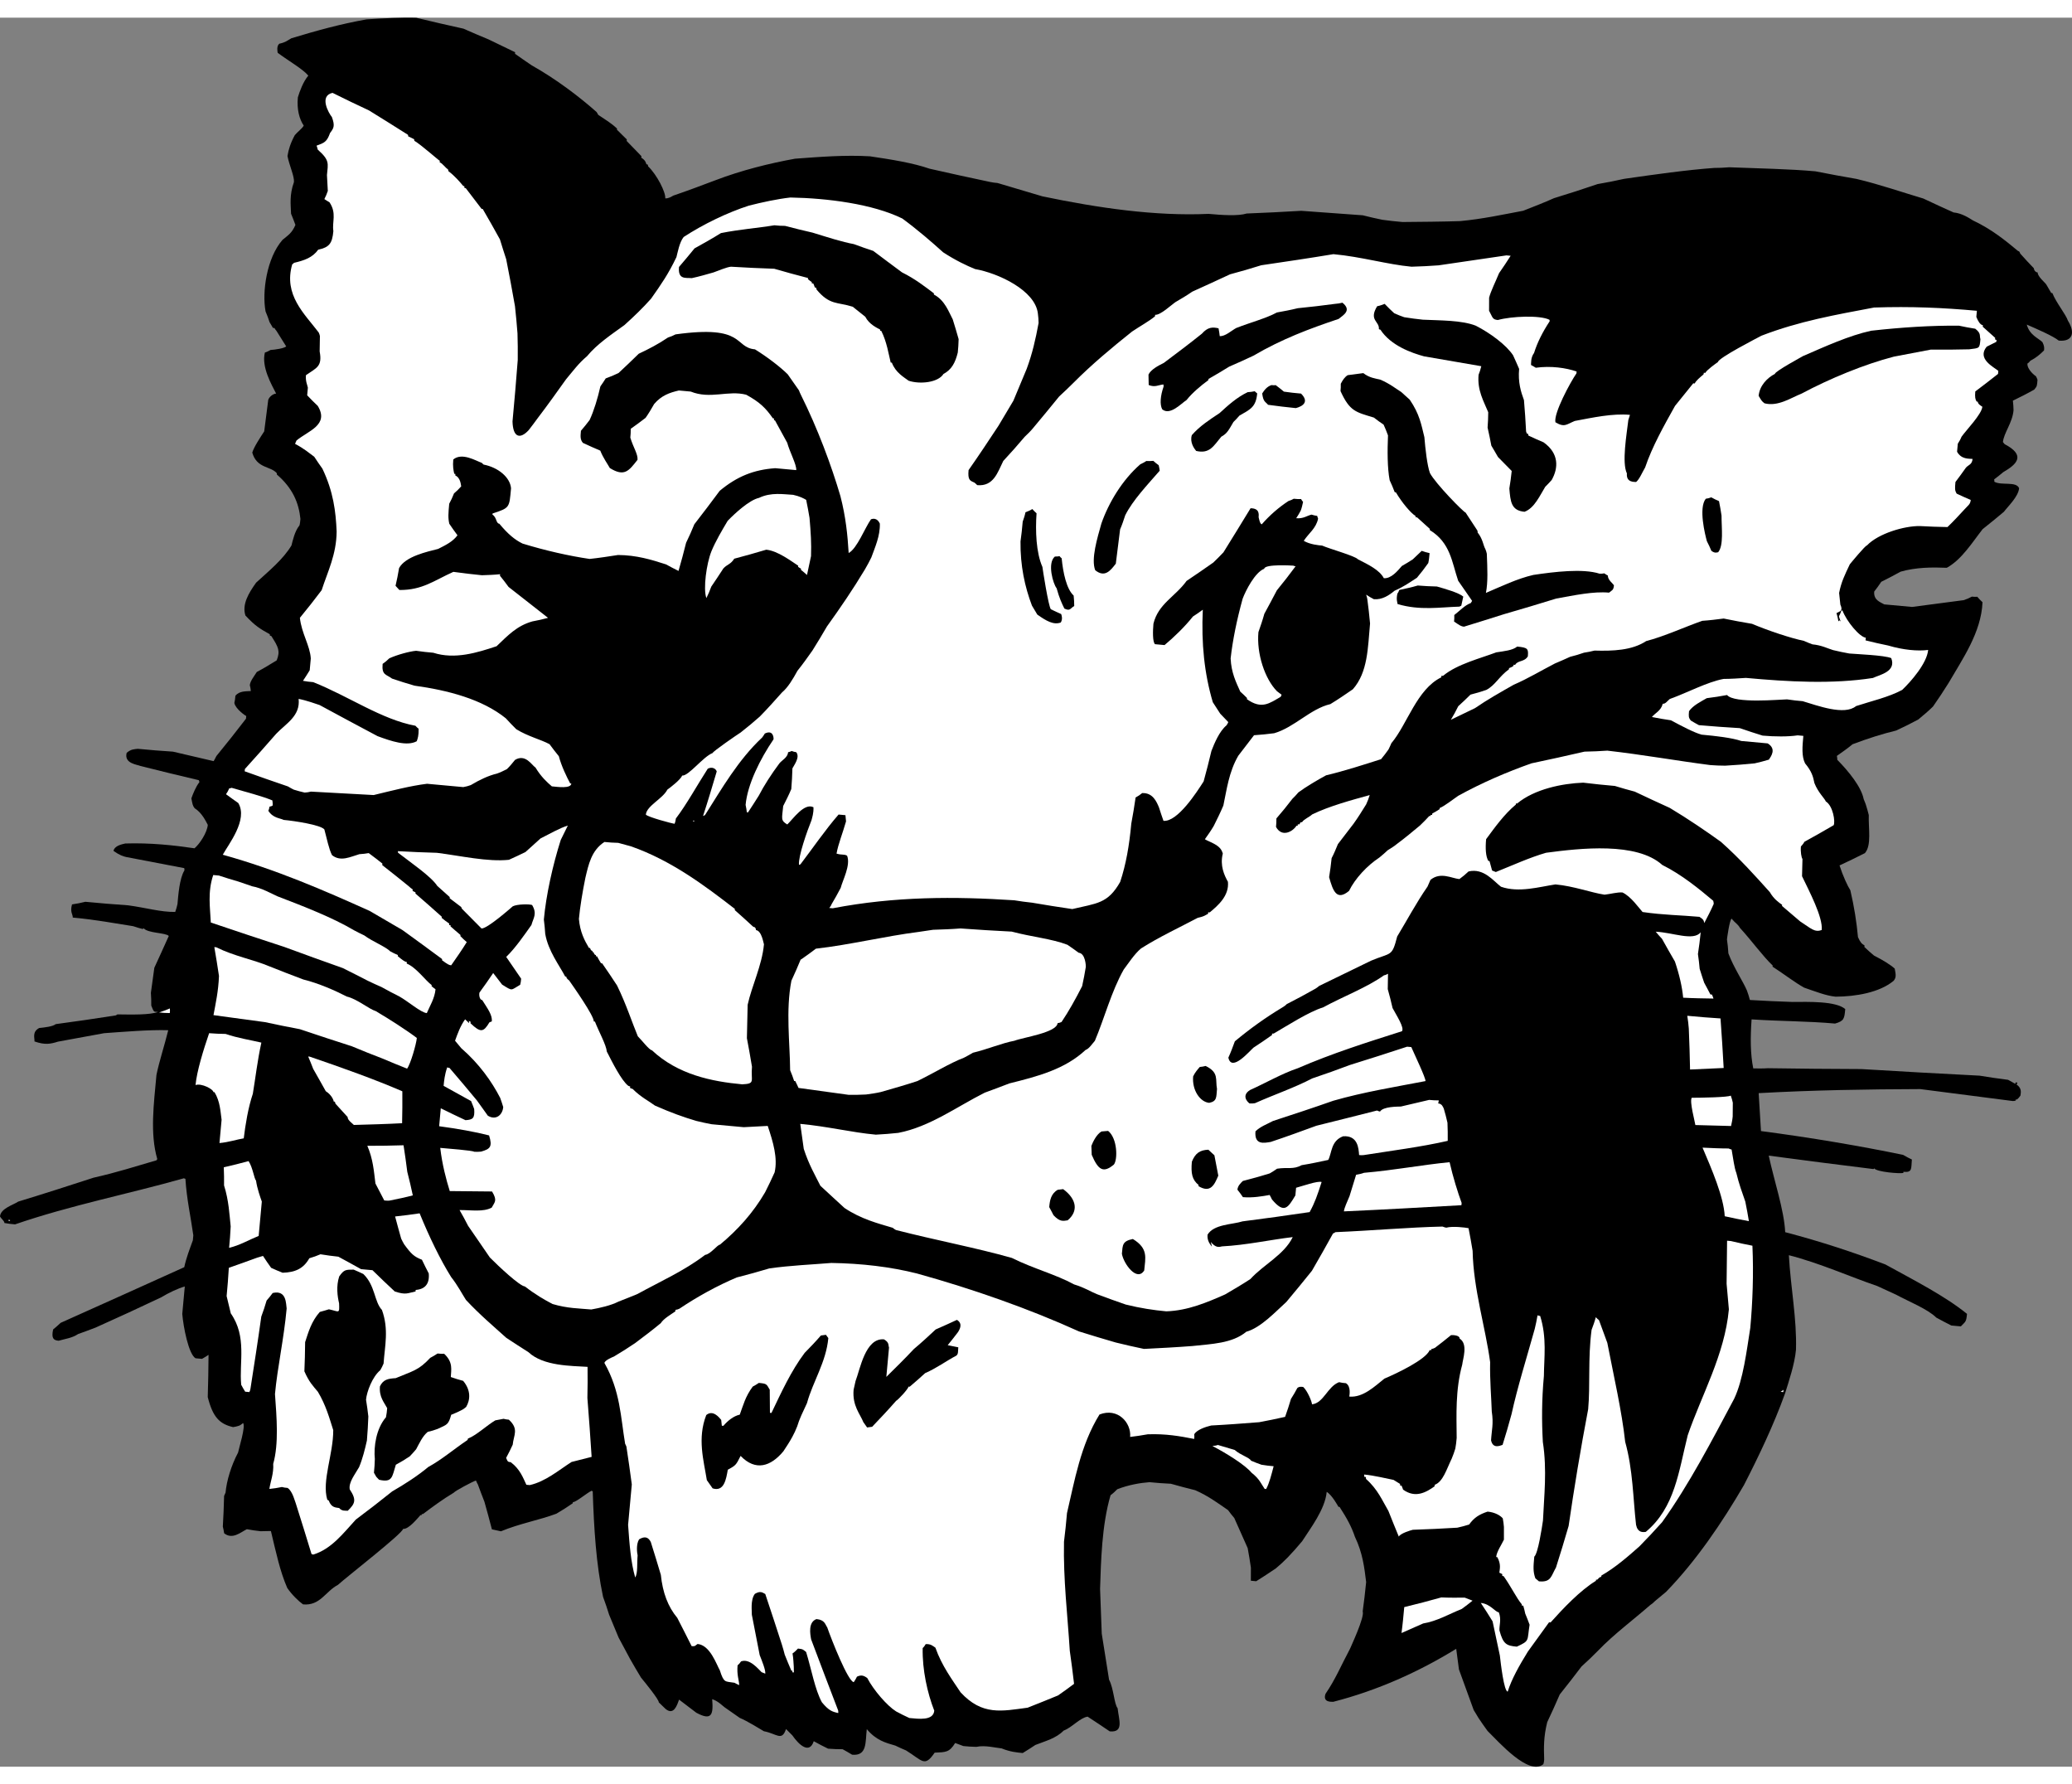<?xml version="1.0" encoding="UTF-8"?>
<!DOCTYPE svg PUBLIC "-//W3C//DTD SVG 1.1//EN" "http://www.w3.org/Graphics/SVG/1.1/DTD/svg11.dtd">
<!-- Creator: CorelDRAW -->
<svg xmlns="http://www.w3.org/2000/svg" xml:space="preserve" width="7.848in" height="6.757in" version="1.1" style="shape-rendering:geometricPrecision; text-rendering:geometricPrecision; image-rendering:optimizeQuality; fill-rule:evenodd; clip-rule:evenodd"
viewBox="0 0 7847.74 6623"
 xmlns:xlink="http://www.w3.org/1999/xlink"
 xmlns:xodm="http://www.corel.com/coreldraw/odm/2003">
 <rect x="0" y="0" width="7847.74" height="6623" fill="#808080" stroke="none"/>
 <defs>
  <style type="text/css">
   <![CDATA[
    .fil0 {fill:black}
    .fil1 {fill:white}
   ]]>
  </style>
 </defs>
 <g id="Outline">
  <g id="_2008383203888">
   <path class="fil0" d="M1576.88 0.51c59.9,14.23 119.8,28.45 178.38,41.1 32.18,14.61 64.49,27.76 95.35,40.79 33.49,16.18 66.98,32.36 100.47,48.54 -0.27,2.88 -0.4,4.33 -0.53,5.78 21.93,15.12 42.41,30.11 63.03,43.66 92.85,52.22 180.04,118.48 246.08,176.98 2.5,4.6 5.12,7.76 6.3,10.78 32.96,21.96 52.26,33.92 71.04,51.67 -0.13,1.45 -0.26,2.89 -0.4,4.34 13.4,12.88 25.34,25.63 37.42,36.94 -0.26,2.89 -0.39,4.34 -0.53,5.78 18.64,19.19 37.28,38.38 55.92,57.57 -0.26,2.89 -0.39,4.34 -0.53,5.78 16.54,10.26 17.2,19.06 19.56,25.1 1.45,0.14 2.89,0.27 4.34,0.4 1.18,3.02 2.37,6.04 2.23,7.49 33.48,32.21 66.81,97.91 64.69,121.04 11.56,1.06 23.91,-6.56 30.09,-10.36 54.14,-18.36 106.96,-38.29 159.79,-58.23 98.16,-37.64 205.51,-64.24 301.82,-81.65 96.83,-7.16 190.76,-14.59 283.51,-9.01 79.08,11.61 163.81,25.19 225.93,46.91 77.1,17.26 152.76,34.39 228.55,50.07 9.99,2.38 20.1,3.3 28.77,4.1 56.74,16.85 113.49,33.7 170.23,50.55 211.62,44.14 427.31,75.55 629.24,66.35 52.02,4.76 111.4,8.74 144.38,-1.35 68.71,-2.45 137.55,-6.35 206.39,-10.24 78.16,5.7 156.33,11.4 233.05,16.96 25.62,6.72 49.91,11.85 74.22,17 25.88,3.83 51.89,6.21 76.46,8.46 72.91,-0.61 145.83,-1.22 217.43,-3.4 86.71,-8.1 161.08,-24.6 239.65,-39.26 39.29,-15.34 78.58,-30.69 116.56,-47.61 55.45,-16.78 111.03,-35.01 165.17,-53.36 34.03,-5.63 68.19,-12.7 100.91,-19.9 118.11,-16.88 236.23,-33.75 343.3,-41.43 18.92,0.27 36.52,-1.03 54.13,-2.33 111.8,4.41 229.63,6.46 326.46,15.32 52.94,10.68 104.56,19.77 156.18,28.87 89.85,21.34 180.21,52.92 252.58,74.12 39.14,18.16 76.83,36.17 114.66,52.75 31.79,2.91 59.23,21.45 73.02,30 72.63,34.33 124.1,76.94 171.5,116.25 5.78,0.53 6.7,6.44 7.88,9.46 17.2,19.06 34.39,38.12 51.72,55.74 0.65,8.8 7.35,15.24 14.57,15.9 -1.33,14.45 28.48,39.04 32.29,45.21 6.3,10.77 12.6,21.55 18.9,32.33 1.44,0.13 2.88,0.26 4.33,0.4 14.17,36.27 50.92,80.43 58.92,104.48 27.95,44.82 18.86,80.41 -34.6,75.52 -23.11,-18.14 -79.19,-42.22 -121.22,-60.64 10.88,40.34 43.45,50.61 59.47,66.65 7.35,15.24 6.82,21.02 5.89,31.14 -16.04,16.01 -30.23,27.83 -51.66,38.98 -3.28,4.07 -6.57,8.14 -11.17,10.63 -2.11,23.12 30.58,47.97 32.03,48.1 2.5,4.6 4.99,9.2 6.03,13.67 -1.98,21.67 -0.67,23.25 -12.11,36.77 -26.15,15.09 -53.62,28.6 -81.09,42.12 1.7,13.27 2.09,24.96 2.47,36.65 -4.36,47.69 -36.97,85.5 -40.14,120.18 2.63,3.15 5.25,6.31 6.56,7.88 80.64,42.36 46.98,75.7 -5.32,105.89 -11.04,9.19 -22.08,18.38 -34.57,27.43 1.18,3.02 0.92,5.91 0.65,8.8 26.27,15.52 83.29,-2.58 93.92,24.63 -2.91,31.79 -41.17,67.63 -57.73,89.42 -26.81,22.32 -53.63,44.63 -80.31,65.51 -39.58,50.29 -79.03,115.16 -135.81,146.39 -56.62,-2.27 -116.39,-1.91 -174.73,14.6 -24.58,13.78 -49.02,26.11 -73.46,38.45 -8.42,12.34 -16.83,24.69 -26.7,36.9 -3.04,33.23 24.02,40.08 37.81,48.63 36.12,3.31 70.81,6.48 105.49,9.66 66.35,-8.5 131.25,-17.13 196.16,-25.75 10.51,-3.41 21.15,-8.27 30.35,-13.25 7.23,0.66 14.45,1.33 20.37,0.41 6.56,7.88 13.26,14.33 19.96,20.77 -4.67,114.69 -76.6,215.93 -128.55,305.89 -18.8,30.34 -39.05,60.54 -59.17,89.3 -17.61,17.33 -36.54,33.08 -55.47,48.83 -27.59,14.96 -55.06,28.47 -83.97,41.85 -52.16,12.71 -106.17,29.63 -165.04,51.92 -18.93,15.76 -39.17,29.93 -59.41,44.1 0.92,5.91 1.97,10.38 1.57,14.72 43.98,44.83 91.1,103.05 100.01,149.04 3.67,7.62 5.9,15.11 8.26,21.15 4.59,13.53 7.74,26.94 11.01,38.89 -1.74,50.84 11.36,114.7 -14.68,144.37 -32.07,16.01 -64.13,32.01 -96.06,46.58 12.45,39.02 30.69,78.58 40.93,94.09 14.68,62.54 23.83,121.67 28.92,177.5 9.71,21.29 13.78,24.58 24.81,31.42 -0.26,2.89 -0.39,4.33 -0.53,5.78 12.08,11.31 24.15,22.61 36.37,32.48 34.8,17.76 62.38,34.85 78.53,49.44 4.98,25.23 5.63,34.03 -4.23,46.24 -53.63,44.63 -143.89,59.68 -219.69,60.03 -36.13,-3.31 -78.29,-20.28 -119.27,-34.24 -34.67,-19.2 -72.75,-48.91 -119.5,-79.43 0.13,-1.45 0.26,-2.88 0.39,-4.33 -36.24,-33.92 -80.21,-94.78 -123.92,-142.49 -8.79,-15.37 -17.33,-17.61 -31.77,-34.96 -7.88,6.56 -16.86,72.76 -17.39,78.55 2.75,17.74 4.05,35.35 5.35,52.95 21.11,55.85 54.59,104.08 70.19,140.49 4.72,12.09 8,24.05 11.28,36 53.6,3.45 107.33,5.46 161.06,7.46 59.78,-0.35 165.01,-3.84 200.06,27.06 -3.3,36.13 -4.1,44.8 -38.53,54.76 -101.15,-9.26 -204.67,-8.54 -316.2,-15.83 -4.91,69.49 -4.68,130.71 6.32,185.63 18.92,0.27 37.84,0.55 55.44,-0.75 117.84,2.05 235.82,2.65 353.79,3.24 149.24,9.29 298.61,17.14 447.97,24.99 35.86,6.19 71.86,10.95 107.85,15.7 9.72,5.26 19.44,10.52 27.71,15.65 0.13,-1.45 0.26,-2.89 0.53,-5.78 2.89,0.26 5.78,0.53 7.23,0.66 -0.26,2.89 -1.98,5.64 -3.55,6.96 21.93,15.12 16.01,32.07 15.08,42.18 -3.42,5.51 -8.28,10.89 -13.01,14.84 -1.45,-0.13 -2.89,-0.27 -4.34,-0.4 -0.13,1.45 -0.26,2.89 -0.39,4.34 -3.02,1.18 -7.49,2.23 -11.83,1.83 -116.65,-15.05 -233.3,-30.1 -349.95,-45.15 -199.69,0.66 -403.97,3.82 -611.95,15.37 2.86,48.35 5.72,96.7 8.71,143.6 185.75,24.29 373.72,56.07 538.18,90.07 11.03,6.84 22.19,12.23 33.36,17.62 -3.17,34.68 2.73,49.79 -31.95,46.62 -0.13,1.44 -0.26,2.88 -0.39,4.33 -13.4,3.15 -98.79,-3.22 -110.61,-17.41 -0.13,1.44 -1.71,2.75 -3.15,2.62 -131.1,-16.37 -263.65,-32.88 -396.06,-50.83 20.43,95.13 58.33,206.43 62.35,289.85 136.61,35.82 258.23,76.1 379.33,122.15 110.97,61.16 223.78,118.12 309.27,187.14 -2.91,31.79 -5.54,28.64 -23.29,47.41 -11.56,-1.06 -23.12,-2.11 -36.12,-3.31 -18.13,-8.94 -37.56,-19.46 -57,-29.99 -32.04,-32.08 -103.75,-60.5 -152.34,-86.8 -23.77,-10.92 -47.54,-21.84 -71.31,-32.76 -100.35,-33.96 -217.89,-86.98 -334.67,-116.61 7.27,127.44 30.46,240.3 26.96,358.01 -5.03,54.91 -26.87,118.48 -41.36,165.24 -43.04,119.91 -100.66,239.95 -155.64,347.12 -82.99,142.48 -180.69,286.54 -294.93,404.31 -14.2,11.81 -28.39,23.63 -42.59,35.44 -4.87,5.38 -11.17,10.64 -17.35,14.44 -63.36,55.4 -138.41,111.18 -196.38,171.45 -20.9,21.4 -41.68,41.36 -63.89,61.18 -26.56,35.45 -54.57,70.78 -82.57,106.09 -14.86,35.07 -31.18,70.01 -47.49,104.94 -13.83,55.56 -13.07,94.98 -11.52,141.74 -0.53,5.78 -1.06,11.56 -3.03,17.21 -55.21,45.94 -168.63,-83.93 -211.43,-125.73 -11.68,-15.64 -23.23,-32.73 -34.78,-49.82 -4.99,-9.2 -11.42,-18.53 -17.72,-29.31 -18.62,-51.24 -37.24,-102.49 -55.87,-153.74 -3.53,-25.1 -6.93,-51.64 -10.33,-78.17 -142.07,87.53 -298.58,157.72 -465.71,200.7 -5.78,-0.53 -41.12,3.52 -29.28,-30.36 36.95,-53.45 59.45,-108.22 92.86,-170.73 1.98,-5.65 56.17,-120.17 47.91,-141.32 4.75,-36 9.64,-73.43 13.08,-111.01 -6.67,-54.52 -13.2,-110.49 -42.59,-171.47 -12.59,-37.58 -30.04,-69.78 -58.13,-113.15 -1.45,-0.14 -2.89,-0.27 -4.33,-0.4 0,0 -23.62,-44.42 -44.37,-56.52 -6.08,66.47 -62.22,138.56 -92.87,186.75 -18.01,21.66 -35.89,41.89 -55.21,61.97 -14.46,14.7 -28.79,27.96 -44.56,41.09 -24.85,16.66 -49.68,33.33 -74.39,48.56 -5.78,-0.53 -13,-1.19 -20.23,-1.85 0.01,-16.03 0.02,-32.05 0.17,-49.53 -3.67,-23.65 -7.2,-48.74 -12.17,-73.97 -16.92,-37.98 -33.84,-75.95 -50.76,-113.93 -7.88,-9.47 -15.76,-18.93 -23.5,-29.84 -34.28,-23.54 -73.8,-53.38 -124.23,-75.48 -29.95,-7.12 -61.21,-15.81 -92.47,-24.5 -26.14,-0.94 -53.6,-3.45 -81.05,-5.96 -35.21,2.61 -79.62,10.2 -121.93,26.72 -8.02,8.01 -16.04,16.01 -25.37,22.45 -33.84,114.93 -36.29,253.14 -39.77,354.81 2.06,57.02 4.13,114.03 6.33,169.61 9.16,59.12 18.45,116.8 27.74,174.48 17.45,32.2 19.26,92.1 32.38,107.88 4.7,44.14 25.03,92.63 -29.87,87.61 -27.45,-18.54 -54.89,-37.08 -83.78,-55.75 -29.56,4.58 -59.15,41.21 -90.81,52.88 -28.92,29.41 -67.68,38.97 -106.97,54.32 -15.5,10.24 -31.02,20.47 -47.97,30.58 -21.67,-1.98 -47.69,-4.36 -79.99,-17.52 -21.68,-1.99 -62.92,-13.05 -95.64,-5.84 -16.02,-0.01 -31.92,-1.46 -49.26,-3.05 -9.85,-3.82 -19.7,-7.63 -31,-11.58 -22.22,35.85 -35.23,34.66 -77.67,36.6 -38.66,56.2 -45.08,30.84 -108.51,-8.48 -12.61,-5.52 -26.66,-11.19 -40.58,-18.29 -36.91,-10.67 -72.51,-19.75 -107.95,-62.34 -5.94,49 2.3,102.21 -55.5,96.92 -11.03,-6.84 -23.51,-13.81 -35.99,-20.78 -17.47,-0.14 -36.39,-0.42 -55.17,-2.14 -18.12,-8.94 -36.25,-17.89 -54.24,-28.28 -16.19,49.52 -55.32,15.33 -81.04,-21.99 -8.01,-8.02 -16.02,-16.04 -24.03,-24.06 -16.06,48.07 -35.09,17.18 -83.82,8.35 -18,-10.39 -60.67,-37.61 -91.54,-50.64 -19.17,-13.41 -38.34,-26.82 -57.52,-40.24 -6.83,-4.99 -25.47,-24.19 -46.75,-30.51 4.82,58.73 -1.76,82.89 -60.07,51.33 -21.79,-16.57 -43.59,-33.13 -65.39,-49.7 -7.9,22.59 -20.01,59.37 -49.95,36.23 -8.01,-8.02 -17.46,-16.17 -26.78,-25.77 0.93,-10.12 -51.45,-74.65 -67.21,-93.58 -13.91,-23.13 -27.82,-46.26 -41.6,-70.83 -13.64,-26.02 -28.6,-53.62 -43.56,-81.22 -11.94,-28.78 -23.87,-57.56 -35.81,-86.33 -6.68,-22.47 -14.81,-45.07 -22.94,-67.67 -26.46,-124.82 -34.52,-259.62 -39.16,-399.92 -1.45,-0.13 -2.89,-0.26 -4.2,-1.84 -18.27,8.52 -59.41,44.1 -70.97,43.04 -0.13,1.45 -0.26,2.89 -0.4,4.34 -20.24,14.17 -40.34,26.91 -61.9,39.5 -61.89,23.47 -141.91,38.01 -210.11,66.74 -11.43,-2.51 -22.86,-5.01 -34.28,-7.51 -8.52,-34.29 -18.48,-68.72 -28.31,-104.59 -8.26,-21.15 -16.53,-42.32 -24.66,-64.92 -2.49,-4.6 -4.99,-9.2 -7.35,-15.24 -11.96,3.27 -79.37,39.36 -84.37,46.19 -40.08,24.02 -79.12,52.5 -115.13,79.8 -1.58,1.31 -3.02,1.18 -5.91,0.91 -0.13,1.45 -0.26,2.89 -0.4,4.34 -1.44,-0.13 -2.88,-0.26 -4.33,-0.39 -11.31,12.08 -44.31,54.23 -65.98,52.24 -1.59,17.34 -213.34,181.55 -246.72,212.01 -47.45,24.8 -67.05,79.83 -132.08,73.88 -16.41,-11.71 -41.89,-35.89 -59.87,-62.31 -27.68,-63.73 -41.82,-132.06 -61.87,-215.49 -13.14,0.25 -26.27,0.51 -39.41,0.76 -17.34,-1.59 -34.55,-4.62 -51.76,-7.65 -24.44,12.33 -54.68,40.16 -85.93,15.45 -0.78,-7.36 -2.88,-16.29 -4.98,-25.23 1.99,-37.7 4.12,-76.85 4.8,-116.13 1.84,-4.2 3.68,-8.41 5.52,-12.61 4.1,-44.79 20.95,-101.54 47.39,-151.57 2.9,-15.77 29.49,-99.3 18.99,-111.92 -4.74,3.94 -9.47,7.88 -15.51,10.24 -7.49,2.23 -14.98,4.46 -22.34,5.24 -51.36,-11.99 -76.7,-37.62 -95.96,-113.7 1.87,-52.28 2.43,-106.15 2.99,-160.01 -7.75,5.12 -15.5,10.24 -24.71,15.22 -7.22,-0.66 -15.89,-1.46 -24.57,-2.25 -26.26,-15.52 -46.03,-117.87 -50.21,-167.79 3.18,-34.68 6.35,-69.37 9.53,-104.04 -26.94,7.74 -60.45,23.61 -89.75,41.33 -82.27,39.09 -164.4,76.75 -247.98,114.27 -21.15,8.26 -43.75,16.39 -66.35,24.52 -23.26,15.36 -46.78,17.58 -73.72,25.31 -18.78,-1.72 -28.37,-8.43 -20.86,-42.71 9.46,-7.87 18.93,-15.75 28.52,-25.07 156.52,-70.18 313.03,-140.37 468.09,-210.68 7.64,-35.73 20.93,-69.49 32.64,-101.93 0.53,-5.78 1.06,-11.56 1.72,-18.78 -9.68,-69.37 -25.26,-137.83 -29.95,-214.03 -1.45,-0.13 -2.89,-0.26 -5.64,-1.97 -209.45,59.51 -429,102.07 -639.64,174.58 -13,-1.19 -26.01,-2.38 -40.33,-5.15 0.66,-7.23 -11.68,-15.64 -16.67,-24.84 2.78,-30.35 47.59,-42.28 69.27,-56.32 95.92,-29.1 190.53,-59.79 285.14,-90.46 87.77,-19.65 161.35,-43.51 237.7,-65.67 1.58,-1.31 3.15,-2.63 3.42,-5.51 -27.66,-95.79 -13.14,-206.66 -2.95,-317.93 10.55,-51.5 30.68,-112.31 44.65,-169.31 -71.21,-2.15 -162.25,5.54 -242.92,11.27 -57.81,10.74 -115.62,21.47 -174.88,32.08 -28.51,9.04 -49.27,12.97 -88.81,-0.85 1.19,-13 -9.83,-35.87 17.77,-50.83 22.07,-2.35 51.5,-5.48 62.54,-14.67 76.73,-10.46 152.01,-21.06 227.43,-33.09 3.02,-1.18 4.6,-2.49 6.18,-3.8 55.31,0.69 122.18,2.45 153.85,-9.23 -15.9,-1.45 -14.85,3.02 -25.47,-24.19 0.01,-16.02 0.02,-32.05 -1.41,-48.21 4.35,-31.66 8.71,-63.32 13.07,-94.98 18.16,-39.14 36.44,-79.72 54.73,-120.3 -10.51,-12.62 -79.21,-10.17 -94.96,-29.1 -1.58,1.31 -3.16,2.62 -4.6,2.49 -11.43,-2.5 -22.73,-6.45 -35.47,-10.53 -71.86,-10.95 -139.11,-24.39 -228.7,-32.6 1.06,-11.56 -11.28,-19.98 -2.73,-49.79 17.74,-2.75 34.03,-5.63 50.45,-9.95 54.91,5.03 108.38,9.92 161.98,13.37 67.65,9.11 122.95,25.83 178.39,25.07 3.82,-9.85 6.19,-19.84 8.56,-29.82 2.91,-31.79 7.42,-96.95 26.22,-127.28 0.27,-2.89 0.53,-5.78 -0.65,-8.8 -73.03,-13.97 -146.07,-27.95 -219.1,-41.92 -11.43,-2.51 -25.62,-6.72 -48.86,-23.42 4.74,-19.97 31.42,-24.81 44.82,-27.95 94.98,-2.96 181.55,6.42 262.08,18.16 18.93,-15.75 47.59,-58.3 50.37,-88.64 -7.48,-13.8 -22.04,-45.73 -49.62,-62.83 -7.88,-9.47 -8.66,-16.82 -12.59,-37.58 5.92,-16.94 17.24,-45.05 30.39,-61.33 0.13,-1.45 -1.05,-4.47 -2.23,-7.49 -72.77,-16.86 -146.85,-35.3 -220.93,-53.74 -11.17,-5.39 -63.32,-8.71 -52.26,-49.96 17.35,-14.44 28.91,-13.38 42.18,-15.08 44.79,4.1 89.59,8.2 133.08,10.72 51.36,11.99 102.72,23.98 154.08,35.96 3.42,-5.51 6.98,-12.48 10.52,-19.44 37.73,-46.09 75.6,-93.62 112.02,-141.28 0.26,-2.89 0.53,-5.78 0.93,-10.12 -1.45,-0.13 -39.92,-25.51 -45.03,-49.29 2.23,-8.54 3.03,-17.21 3.95,-27.32 14.86,-19.04 40.87,-16.66 58.48,-17.96 -0.78,-7.36 -1.57,-14.72 -3.8,-22.21 1.46,-15.89 16.18,-33.49 26.44,-50.03 26.02,-13.65 50.73,-28.87 75.44,-44.1 13.42,-35.2 7.39,-48.86 -20.7,-92.23 -1.45,-0.13 -2.89,-0.27 -5.65,-1.98 0.13,-1.45 0.26,-2.89 0.4,-4.34 -37.43,-20.91 -55.42,-31.3 -92.58,-71.13 -13.64,-42.05 12.14,-84.86 40.54,-124.52 47.71,-43.71 101.21,-86.9 133.83,-140.75 4.47,-17.08 12.25,-54.25 30.26,-75.91 2.11,-7.09 2.9,-15.76 3.7,-24.43 -6.14,-60.31 -28.7,-116.28 -89.49,-168.48 0.13,-1.45 0.27,-2.89 0.4,-4.34 -23.63,-28.39 -75.66,-17.12 -93.36,-78.49 6.32,-21.27 29.99,-57 45.25,-80.37 5.02,-38.88 10.16,-79.21 15.32,-119.54 3.95,-11.29 18.14,-23.11 29.83,-23.5 -16.01,-32.07 -56.43,-99.88 -42.6,-155.44 7.49,-2.23 15.11,-5.9 21.29,-9.71 17.61,-1.3 50.06,-5.62 59.52,-13.49 -11.41,-18.53 -24.15,-38.64 -36.88,-58.75 -2.63,-3.15 -5.25,-6.31 -7.75,-10.91 -1.45,-0.13 -2.89,-0.26 -5.78,-0.53 -3.81,-6.18 -7.48,-13.8 -12.6,-21.55 -4.59,-13.53 -9.17,-27.07 -15.21,-40.73 -13.75,-72.66 3.94,-202.18 64.16,-270.98 22.08,-18.38 35.88,-25.86 48.9,-56.72 -4.59,-13.53 -10.62,-27.2 -16.52,-42.31 -1.16,-35.08 -6.66,-70.55 10.98,-119.94 1.98,-21.68 -17.57,-62.81 -24.51,-98.42 3.7,-24.43 11.86,-49.91 27.64,-79.07 9.87,-12.21 26.95,-23.76 33.92,-36.24 -16.66,-24.84 -26.5,-60.71 -22.26,-106.95 6.32,-21.28 20.01,-59.37 39.6,-82.35 -21,-25.24 -73.67,-54.83 -115.95,-86.39 -0.91,-5.91 -4.98,-25.23 6.07,-34.41 23.78,-5.11 30.22,-11.8 45.6,-20.59 95.92,-29.11 187.11,-54.27 284.86,-71.55 64.51,-4.3 136.24,-7.93 188.52,-6.06z"/>
   <path class="fil1" d="M1259.43 284.73c45.97,23.15 92.06,44.86 138.17,66.56 49.64,30.78 99.28,61.55 147.47,92.19 1.18,3.02 1.05,4.47 0.91,5.91 8.4,3.68 15.37,7.23 22.33,10.79 1.18,3.02 1.05,4.47 0.92,5.91 26.26,15.52 93.62,75.6 96.51,75.87 -0.26,2.88 -0.39,4.33 -0.53,5.78 11.29,3.95 21.4,20.9 31.12,26.16 1.18,3.02 2.36,6.04 2.23,7.49 24.55,18.28 45.56,43.51 56.06,56.13 1.45,0.13 2.89,0.26 4.34,0.39 -0.27,2.89 -0.4,4.34 -0.53,5.78 2.76,1.71 4.2,1.84 5.65,1.97 20.87,26.68 40.3,53.23 59.85,78.34 1.45,0.13 2.89,0.26 4.34,0.39 22.7,38.51 43.96,76.88 65.22,115.26 7.87,25.49 15.73,50.98 23.73,75.03 12.05,59.39 22.65,118.64 33.25,177.9 4.05,35.34 6.79,69.11 9.53,102.87 1.29,33.63 1.14,67.13 0.98,100.63 -5.7,78.16 -12.84,156.2 -19.85,232.78 1.67,61.35 28.73,68.2 61.06,33.28 11.57,-14.97 23.14,-29.94 34.85,-46.35 36.42,-47.67 71.53,-96.91 106.64,-146.15 26.16,-31.12 47.86,-61.19 79.4,-87.44 39.31,-47.41 92.02,-81.92 141.96,-118.15 38.12,-34.4 68.49,-63.67 100.96,-100.04 38.53,-54.76 65.36,-93.1 96,-157.32 4.34,-15.63 10.94,-55.83 27.38,-76.18 74.39,-48.56 165.85,-92.65 246.92,-118.74 50.72,-12.84 107.22,-25.15 157.28,-30.78 139.65,2.59 311.08,24.11 424.03,79.62 58.69,43.26 111.34,88.88 154.41,127.8 46.75,30.51 88.65,50.37 120.95,63.53 87.49,15.3 228.67,80.68 238.07,168.97 1.83,11.83 2.22,23.51 2.61,35.21 -11.6,63.05 -23.72,115.86 -45.04,173.65 -16.84,40.72 -33.68,81.43 -50.39,120.7 -18.94,31.78 -37.88,63.56 -56.81,95.34 -37.21,56.33 -74.43,112.67 -112.95,167.43 -3.44,37.57 5.1,39.81 21.91,47.18 4.07,3.28 8.14,6.58 10.77,9.73 62.13,5.69 77.28,-48.3 98.72,-91.5 27.47,-29.54 55.08,-60.53 81.25,-91.65 11.17,-10.63 22.34,-21.26 32.2,-33.48 32.74,-39.26 65.48,-78.52 98.35,-119.22 19.06,-17.2 36.68,-34.53 54.29,-51.86 69.02,-69.45 146.31,-133.78 221.75,-193.89 26.42,-17.98 64.79,-39.24 86.88,-57.62 0.13,-1.45 0.26,-2.89 0.53,-5.78 20.23,1.85 61.77,-38.06 77.28,-48.3 21.55,-12.6 43.1,-25.19 63.34,-39.37 48.62,-21.78 95.8,-43.69 142.98,-65.6 40.34,-10.88 79.23,-21.89 118.26,-34.34 91.58,-13.48 183.15,-26.95 273.42,-42 105.49,9.66 204.78,39.15 295.82,47.49 35.08,-1.16 68.71,-2.45 102.47,-5.19 85.66,-12.56 171.33,-25.12 256.99,-37.68 5.78,0.53 11.56,1.06 15.89,1.46 -13.68,22.06 -28.8,43.99 -43.92,65.92 -13.16,32.31 -30.91,67.11 -37.63,92.73 -0.14,17.48 -0.15,33.5 -0.16,49.53 13.77,24.58 11.53,33.11 33.21,35.09 50.85,-14.29 159.1,-18.94 195.35,-1.06 1.18,3.02 1.05,4.47 0.91,5.91 -27.09,41.24 -46.69,80.24 -59.06,119.91 -13.28,17.73 -10.93,39.8 -11.46,45.58 6.96,3.55 12.48,6.98 17.99,10.39 57.55,-7.84 113.64,0.21 154.62,14.16 -0.26,2.89 -0.53,5.78 -0.66,7.23 -23.54,34.27 -86.67,150.89 -79.6,185.05 34.54,20.65 41.51,8.18 73.31,-4.95 68.19,-12.7 142.56,-29.2 209.03,-23.12 -2.11,7.1 -4.22,14.19 -6.19,19.84 -6.6,56.23 -24.94,160.92 -5.39,202.05 -3.18,34.68 27.7,31.68 34.93,32.34 12.61,-10.51 22.09,-34.41 34.19,-55.16 26.06,-77.76 71.3,-158.13 113.13,-232.98 23.01,-28.5 46.02,-56.99 69.03,-85.48 2.89,0.26 4.34,0.39 5.78,0.53 3.82,-9.85 19.59,-22.98 32.2,-33.48 1.58,-1.31 1.85,-4.2 2.11,-7.1 2.89,0.27 4.34,0.4 5.78,0.53 3.82,-9.85 39.7,-35.71 47.45,-40.82 1.46,-15.9 151.27,-92.53 165.07,-100 143.5,-55.35 281.19,-79.17 426.51,-106.66 138.87,-4.78 263.67,0.82 389.38,12.33 -0.79,8.67 -1.45,15.89 -2.11,23.12 5.9,15.11 14.69,30.49 24.81,31.42 -0.27,2.89 -0.4,4.33 -0.53,5.78 16.15,14.6 32.3,29.19 47.14,42.2 -0.26,2.89 -0.4,4.34 -0.53,5.78 2.76,1.71 4.2,1.85 5.65,1.98 -0.26,2.89 -0.53,5.78 -0.66,7.22 -12.22,6.17 -24.45,12.33 -36.67,18.5 -37.73,46.09 26.49,76.74 44.09,91.46 -0.4,4.34 -0.79,8.67 -1.06,11.56 -28.26,22.18 -56.52,44.37 -86.22,66.42 -1.99,21.67 0.11,30.61 5.23,38.36 1.45,0.14 2.89,0.27 4.34,0.4 -0.79,8.67 14.44,17.35 17.2,19.06 -2.65,28.9 -60.49,87.72 -78.89,113.72 -3.82,9.85 -8.95,18.12 -14.08,26.4 -0.93,10.11 -1.85,20.23 -2.78,30.34 16.27,29.18 44.26,25.91 58.71,27.23 -1.98,21.67 -15.12,21.93 -24.85,32.69 -13.41,19.17 -26.69,36.9 -39.97,54.63 -2.25,24.57 -2.91,31.79 4.7,44.15 18.13,8.94 36.39,16.44 53.19,23.81 -1.59,17.34 -10.65,20.88 -23.67,35.72 -21.03,22.85 -42.07,45.69 -64.42,66.96 -34.94,-0.29 -69.75,-2.02 -104.57,-3.75 -58.2,-0.95 -157.01,27.88 -200.52,73.44 -5.78,-0.53 -61.53,67.22 -64.81,71.29 -19.86,41.9 -32.36,66.98 -40.53,108.49 1.57,14.71 3.13,29.43 4.7,44.14 10.89,24.31 -0.81,24.7 -14.6,32.17 3.4,10.51 5.37,20.89 7.34,31.27 1.58,-1.31 3.15,-2.62 3.28,-4.07 2.76,1.71 4.07,3.28 5.39,4.86 -2.37,-6.04 -4.72,-12.09 -6.95,-19.58 3.55,-6.96 7.1,-13.92 9.34,-22.46 1.45,0.13 2.89,0.26 4.34,0.39 15.21,40.74 65.1,100.67 88.22,102.79 -0.4,4.34 -0.66,7.23 -0.93,10.12 28.5,6.98 57.01,13.96 85.64,19.49 56.75,16.85 111.65,21.88 151.47,16.78 -4.63,50.58 -64.85,119.38 -98.36,151.28 -50.6,27.43 -119.05,43.02 -174.64,61.24 -44.17,36.76 -145.56,-1.67 -202.3,-18.52 -18.78,-1.72 -39.01,-3.57 -59.11,-6.87 -27.72,0.38 -199.7,16.69 -227.27,-16.44 -25.22,4.98 -50.32,8.51 -76.86,11.91 -21.55,12.6 -52.04,27.29 -67.16,49.22 -1.72,18.78 -2.25,24.57 6.94,35.61 11.03,6.84 20.75,12.1 30.47,17.36 52.02,4.76 104.17,8.08 154.88,11.26 29.68,10.01 57.92,19.88 86.29,28.3 44.79,4.1 97.22,4.53 132.69,-0.97 7.23,0.66 14.45,1.33 21.68,1.98 -3.71,40.46 -7.02,76.59 6.5,104.05 24.94,29.97 30.44,49.42 35.42,74.64 14.17,36.27 38.46,57.43 43.18,69.53 27.58,17.09 36.61,77.66 29.63,90.14 -36.93,21.39 -73.86,42.78 -110.65,62.73 -3.55,6.96 -8.42,12.35 -13.28,17.73 -1.85,20.23 1.94,42.44 5.88,47.17 -0.54,21.81 -1.08,43.62 -1.62,65.42 26.9,56.37 79.12,154.41 74.63,203.54 -27.2,10.63 -41.65,-6.72 -81.56,-32.24 -22.98,-19.59 -45.96,-39.18 -68.94,-58.77 0.13,-1.45 0.26,-2.89 0.4,-4.34 -12.35,-8.42 -31.52,-21.82 -46.61,-47.98 -54.22,-60.34 -113.69,-126.98 -185.11,-190.35 -53.31,-38.4 -124.61,-87.18 -193.69,-128.48 -43.34,-20 -88.13,-40.13 -132.78,-61.7 -24.17,-6.59 -49.78,-13.3 -75.26,-21.46 -39.02,-3.57 -79.48,-7.27 -119.8,-12.43 -78.96,2.97 -184.34,23.93 -250.58,79.06 -1.45,-0.13 -2.89,-0.26 -4.34,-0.4 -0.13,1.45 -0.26,2.89 -0.39,4.34 -44.17,36.76 -79.27,86 -112.54,131.04 -3.18,34.68 -1.62,65.42 8.48,82.37 1.45,0.13 2.89,0.27 4.34,0.4 3.28,11.96 6.55,23.91 9.83,35.87 5.64,1.97 9.85,3.82 14.05,5.66 65.05,-26.1 128.91,-55.23 190.27,-72.92 129.81,-17.26 343.31,-41.43 440.21,46.13 75.26,37.49 140.25,91.53 193.03,135.7 1.05,4.47 2.1,8.93 1.83,11.83 -11.05,25.22 -23.42,48.86 -35.78,72.49 -2.1,-8.93 -1.7,-13.27 -18.25,-23.53 -69.36,-6.35 -136.36,-6.66 -215.44,-18.26 -13.26,-14.33 -44.1,-59.41 -76.28,-74.02 -18.78,-1.72 -45.72,6.02 -67.79,8.37 -50.31,-7.52 -116.51,-32.52 -185.87,-38.88 -60.57,9.03 -138.49,32.49 -206.26,8.8 -28.63,-21.57 -64.85,-71.51 -122.93,-57.88 -11.17,10.63 -22.21,19.82 -34.7,28.88 -28.9,-2.65 -71.71,-28.42 -109.57,3.08 -3.68,8.4 -7.37,16.81 -11.05,25.22 -41.94,60.27 -80.61,132.5 -114.94,189.1 -20.28,78.29 -21.45,59.24 -98.72,91.51 -65.57,31.88 -131.15,63.76 -196.72,95.64 -4.74,3.94 -9.47,7.87 -14.07,10.37 -35.35,20.08 -72.15,40.02 -108.81,58.52 -4.87,5.38 -11.04,9.19 -17.22,13 -63.22,37.93 -122.5,80.59 -179.28,127.84 -7.76,21.14 -15.53,42.29 -24.61,61.86 12.31,56.5 81.07,-26.09 95.27,-37.9 23.26,-15.36 46.53,-30.71 69.92,-47.51 0.13,-1.45 0.27,-2.89 0.53,-5.78 2.89,0.26 5.78,0.53 7.36,-0.79 47.7,-27.68 132.87,-82.55 185.3,-98.15 78.2,-42.38 165.71,-75.17 231.17,-121.64 5.91,-0.91 10.51,-3.4 15.11,-5.9 -0.41,20.37 -0.68,39.28 -0.95,58.2 6.55,23.91 13.11,47.83 18.21,71.61 13.65,26.02 45.67,74.12 35.68,87.78 -135.08,43 -264.11,83.65 -394.6,140.18 -58.6,19.41 -121.68,55.89 -180.96,82.52 -32.46,20.34 -11.32,44.13 -1.74,50.84 7.23,0.66 14.58,-0.12 20.49,-1.04 72.94,-32.66 148.09,-57.84 216.96,-93.79 48.1,-16 96.32,-33.44 143.1,-51.01 72,-22.55 144.02,-45.1 216.15,-69.1 5.78,0.53 11.56,1.06 15.89,1.46 13.25,30.35 54.84,117.22 53.78,128.78 -112.73,21.74 -234,41.24 -349.23,74.4 -75.3,26.62 -151.91,51.66 -228.51,76.71 -23,12.47 -47.05,20.46 -66.24,39.1 -4.89,53.47 33.87,43.9 57.52,40.24 58.61,-19.41 115.9,-40.39 173.19,-61.37 77.52,-19.13 153.6,-38.4 229.67,-57.66 4.2,1.85 8.41,3.68 11.3,3.95 11.97,-19.3 67.27,-18.61 78.96,-19 35.74,-8.39 71.48,-16.77 107.22,-25.16 13.01,1.19 24.57,2.25 36.26,1.86 -0.4,4.34 -0.79,8.67 -2.5,11.43 14.45,1.32 17.86,11.83 21.53,19.46 5.64,18 9.83,35.87 14.02,53.74 0.78,23.38 1.55,46.77 1.01,68.58 -99.73,22.93 -213.24,37.31 -318.22,53.92 -5.91,0.92 -11.69,0.39 -17.47,-0.14 -1.95,-26.41 -4.82,-74.76 -60.52,-71.11 -46.78,17.57 -42.21,63.16 -56.28,89.56 -32.72,7.2 -66.87,14.28 -100.91,19.9 -32.2,17.45 -51.63,6.93 -93.02,13.34 -9.33,6.43 -18.66,12.87 -27.86,17.85 -32.98,10.09 -67.41,20.06 -101.7,28.58 -9.6,9.32 -19.2,18.64 -20.51,33.09 7.88,9.47 14.31,18.8 20.74,28.13 36.13,3.31 74.62,-3.37 101.29,-8.22 3.8,6.18 6.16,12.23 8.66,16.82 47.26,56.78 61.33,30.39 88.82,-15.18 0.79,-8.67 1.72,-18.78 2.65,-28.9 20.89,-5.37 82.65,-27.4 96.71,-21.74 -16.33,50.96 -26.19,79.2 -45.4,113.87 -84.22,12.69 -168.3,23.94 -253.83,35.05 -39.02,12.45 -108.78,10.44 -132.85,50.5 -2.25,24.57 11.15,37.45 16.26,45.2 -0.92,-5.91 -1.83,-11.83 -4.19,-17.87 18.38,22.08 30.2,20.25 42.16,16.97 92.22,-4.67 184.46,-25.37 268.42,-35.17 -32.36,66.98 -110.03,103.59 -160.25,158.73 -31.02,20.47 -63.35,39.37 -95.68,58.27 -68.33,30.18 -141.14,61.4 -222.98,64.1 -47.69,-4.36 -97.99,-11.88 -153.56,-25.71 -35.33,-11.97 -71.98,-25.53 -108.62,-39.09 -23.91,-9.47 -45.83,-24.59 -86.95,-37.1 -70.78,-38.54 -153.41,-59.22 -235.62,-100.26 -136.34,-38.71 -289.63,-67.31 -439.11,-105.77 -4.2,-1.84 -8.27,-5.12 -12.34,-8.42 -56.75,-16.85 -119.4,-32.79 -182.57,-75 -29.54,-27.47 -60.53,-55.08 -91.38,-84.13 -19.68,-39.69 -43.7,-79.77 -62.97,-139.82 -4.44,-31.01 -8.89,-62.01 -13.21,-94.47 104.04,9.52 193.76,32.31 286.24,40.78 29.3,-1.69 57.15,-3.51 85.13,-6.78 118.64,-22.65 221.82,-99.18 327.22,-152.19 31.67,-11.67 63.34,-23.34 93.56,-35.15 107.35,-26.6 210.36,-53.6 288.45,-126.59 13.53,-4.59 25.5,-23.9 35.23,-34.66 35.26,-82.75 62.26,-186.65 109.21,-269.77 16.57,-21.79 40.37,-58.96 65.61,-79.96 68.07,-43.31 144.16,-78.6 214.6,-115.87 8.93,-2.1 17.87,-4.19 25.49,-7.87 4.6,-2.49 9.2,-4.99 13.8,-7.48 0.13,-1.45 0.26,-2.89 0.53,-5.78 2.89,0.27 4.34,0.4 5.78,0.53 31.55,-26.26 74.27,-63.14 68.91,-116.09 -13.78,-24.58 -30.83,-61.11 -19.38,-106.69 -5.5,-19.45 -16.14,-30.62 -53.96,-47.2 -4.2,-1.84 -8.4,-3.68 -13.92,-7.1 11.71,-16.41 23.41,-32.83 33.8,-50.82 12.5,-25.09 24.99,-50.16 36.18,-76.83 12.65,-58.59 20.31,-126.37 56.61,-188.62 19.85,-25.87 39.71,-51.74 59.56,-77.6 26.4,-1.95 51.37,-4.04 76.46,-7.58 76.35,-22.15 136.69,-92.4 212.63,-110.22 29.31,-17.72 57.31,-37.01 85.3,-56.31 56.93,-64.73 56.59,-156.56 65.06,-249.04 -3,-30.87 -6,-61.75 -10.45,-92.75 -1.05,-4.47 -1.97,-10.38 -4.32,-16.42 9.58,6.71 19.3,11.97 29.02,17.22 31.79,2.91 58.21,-15.07 78.71,-32.13 33.38,-14.43 55.2,-29.92 84.64,-49.08 14.72,-17.6 29.58,-36.63 43,-55.8 2.5,-11.43 3.69,-24.43 4.88,-37.44 -9.99,-2.37 -19.97,-4.74 -29.82,-8.56 -11.17,10.64 -22.35,21.27 -33.52,31.9 -13.93,8.93 -27.86,17.85 -41.66,25.33 -16.3,18.91 -40.89,48.71 -68.35,46.2 -16.14,-30.62 -56.59,-50.35 -98.35,-71.66 -10.5,-12.62 -105.73,-38.82 -135.15,-51.71 -14.45,-1.33 -46.24,-4.23 -69.75,-18.05 18.68,-28.89 46.54,-46.74 54.31,-83.91 -1.18,-3.02 -2.36,-6.04 -3.41,-10.51 -7.22,-0.66 -14.32,-2.77 -21.41,-4.87 -17.86,4.19 -30.62,16.14 -58.07,13.63 6.71,-9.59 11.96,-19.3 17.22,-29.02 3.82,-9.85 6.32,-21.28 8.83,-32.71 -2.63,-3.16 -5.25,-6.31 -7.75,-10.91 -8.8,0.65 -17.47,-0.14 -27.59,-1.07 -6.18,3.8 -12.22,6.16 -19.71,8.4 -37.2,24.28 -72.03,54.6 -101.35,88.35 -7.23,-0.66 -11.02,-22.87 -12.07,-27.34 1.06,-11.56 3.04,-33.24 -30.46,-33.39 -34.32,56.6 -68.51,111.76 -102.71,166.91 -12.88,13.39 -25.77,26.79 -38.52,38.73 -32.72,23.23 -66.9,46.33 -101.07,69.43 -43.39,60.15 -107,86.38 -125.57,161.91 -2.51,27.46 -3.46,69.62 5.99,77.77 13.01,1.19 24.57,2.25 36.13,3.31 34.7,-28.88 76.24,-68.79 107.53,-108.18 12.35,-7.61 24.84,-16.67 37.33,-25.73 -5.86,127.69 5.63,240.95 37.87,350.27 10.24,15.51 19.17,29.44 28.09,43.37 10.63,11.17 21.27,22.34 30.59,31.94 -1.84,4.2 -3.68,8.41 -6.97,12.48 -26.82,22.31 -45.5,67.23 -56.95,96.79 -9.35,38.49 -18.7,76.97 -29.5,115.33 -25.51,39.92 -98.63,154.17 -152.09,149.28 -5.77,-16.56 -11.54,-33.12 -17.18,-51.12 -8.39,-19.71 -22.56,-55.98 -63.55,-53.9 -7.88,6.56 -15.64,11.68 -24.84,16.67 -4.49,33.1 -10.42,66.07 -16.36,99.04 -7.54,82.36 -19.93,154.09 -42.05,220.55 -46.95,83.13 -88.99,80.74 -181.36,102.88 -50.31,-7.52 -100.62,-15.04 -152.25,-24.14 -21.67,-1.98 -44.66,-5.55 -67.65,-9.11 -224.5,-14.73 -451.78,-15.13 -687.63,30.3 -4.34,-0.39 -8.67,-0.79 -13,-1.19 3.28,-4.07 6.58,-8.14 8.55,-13.79 12.1,-20.75 24.2,-41.5 34.85,-62.38 6.98,-28.51 38.41,-85.37 24.25,-121.64 -11.03,-6.84 -18.78,-1.72 -40.06,-8.04 6.2,-35.86 23.04,-76.58 35.95,-122.02 -0.79,-7.36 -1.57,-14.72 -2.22,-23.52 -8.67,-0.79 -17.34,-1.59 -26.01,-2.38 -50.48,58.04 -99.27,129.34 -143.97,187.9 -1.58,1.31 -3.16,2.63 -6.05,2.37 -2.87,-32.32 30.56,-126.89 47.54,-169.05 2.37,-9.98 8.16,-25.48 7.39,-48.87 -34.8,-17.76 -76.88,43.96 -99.23,65.23 -26.27,-15.52 -19.82,-22.21 -15.46,-69.9 10.65,-20.88 21.31,-41.77 30.65,-64.22 2.38,-26.01 3.32,-52.15 4.26,-78.29 5.39,-11.16 30.11,-42.42 14.36,-61.34 -5.78,-0.53 -11.43,-2.5 -17.08,-4.47 -4.6,2.49 -9.07,3.54 -13.53,4.59 -1.85,20.23 -23.14,29.94 -33,42.15 -31.56,42.28 -58.78,84.96 -78.25,122.52 -13.68,22.06 -27.22,42.68 -40.77,63.29 -1.45,-0.13 -2.89,-0.26 -4.33,-0.39 -0.65,-8.8 -2.75,-17.74 -4.71,-28.12 7.14,-78.03 55.29,-174.17 105.78,-248.23 0.79,-8.67 -2.47,-36.65 -32.96,-21.96 -3.42,5.52 -6.84,11.03 -10.13,15.1 -90.83,84.94 -153.3,194.33 -216.29,293.48 -1.58,1.31 -4.6,2.49 -7.62,3.67 18.17,-55.17 35.01,-111.91 51.87,-168.65 -3.41,-10.52 -17.2,-19.06 -34.02,-10.4 -40.76,63.3 -79.3,134.08 -120.72,188.58 -0.66,7.23 -2.77,14.32 -4.74,19.97 -10.12,-0.93 -101.14,-25.29 -109.02,-34.75 3.04,-33.24 63.76,-59.73 81.51,-94.54 9.33,-6.43 51.66,-38.98 55.87,-53.18 24.57,2.25 79.4,-71.42 115.66,-85.58 0.53,-5.78 93.85,-70.1 106.2,-77.71 25.1,-19.56 48.77,-39.25 72.56,-60.39 28.92,-29.41 56.53,-60.4 84.13,-91.38 22.09,-18.38 41.02,-50.16 58.52,-82.07 19.72,-24.42 38.13,-50.42 56.53,-76.42 18.81,-30.34 37.61,-60.67 54.97,-91.14 50.1,-69.73 98.88,-141.03 143.6,-215.62 8.68,-15.24 17.36,-30.47 24.59,-45.83 13.69,-38.09 33.68,-81.43 32.13,-128.2 -2.49,-4.6 -10.89,-24.31 -33.49,-16.18 -23.41,32.83 -52.36,110.32 -84.55,127.77 -4.03,-67.4 -10.82,-136.5 -31.27,-215.6 -34.47,-116.81 -85.88,-255.58 -149.91,-383.84 -2.5,-4.6 -4.86,-10.65 -7.22,-16.69 -14.17,-20.24 -28.35,-40.48 -42.53,-60.72 -29.41,-28.92 -77.08,-65.34 -123.96,-94.41 -80.98,-7.41 -34.71,-93.8 -300.81,-56.68 -9.2,4.99 -18.26,8.53 -28.78,11.94 -35.75,24.41 -73.99,44.22 -110.53,61.28 -25.63,25.34 -51.14,49.23 -76.64,73.12 -15.24,7.35 -31.93,14.56 -48.49,20.33 -6.84,11.03 -13.55,20.62 -20.25,30.2 -9.88,44.26 -24.5,92.47 -40.81,127.41 -9.99,13.65 -21.43,27.18 -32.87,40.7 -1.98,21.67 -3.04,33.23 7.46,45.85 22.33,10.79 44.78,20.13 65.8,29.34 10.62,27.2 28.74,52.17 36.21,65.97 55.16,34.19 71.86,10.95 104.86,-31.2 1.98,-21.67 -16.13,-46.65 -27.27,-84.09 0.93,-10.12 1.98,-21.67 1.6,-33.37 18.66,-12.87 37.45,-27.17 56.25,-41.48 11.7,-16.41 22.09,-34.4 32.48,-52.39 27.74,-32.43 57.83,-42.8 93.57,-51.18 15.9,1.45 30.35,2.78 44.8,4.1 74.47,30.14 141.88,-5.95 210.19,11.96 51.35,28.01 74.06,50.49 101.1,89.39 1.45,0.13 2.89,0.26 4.34,0.4 -0.27,2.88 -0.4,4.33 -0.53,5.78 1.31,1.58 2.76,1.71 4.2,1.85 16.27,29.18 31.23,56.77 46.19,84.37 9.83,35.87 36.08,83.45 34.22,103.68 -26.01,-2.38 -52.02,-4.76 -79.47,-7.27 -80.67,5.72 -144.14,30.52 -210.39,85.65 -31.55,42.29 -63.11,84.57 -96.11,126.72 -9.47,23.9 -20.39,47.67 -31.18,70 -9.08,35.6 -18.17,71.19 -28.71,106.66 -15.37,-7.23 -30.6,-15.92 -47.28,-24.73 -56.61,-18.3 -111.9,-35.02 -181.79,-35.59 -35.48,5.5 -70.95,10.99 -107.74,14.91 -77.63,-11.48 -166.16,-31.24 -254.04,-58.23 -29.28,-14.34 -55.02,-35.64 -87.84,-75.07 -13,-1.19 -9.44,-24.18 -25.99,-34.44 0.13,-1.45 0.26,-2.89 0.39,-4.34 66.1,-21.63 63.21,-21.9 69.95,-95.59 -3.52,-41.13 -48.17,-78.72 -103.99,-89.66 -1.31,-1.58 -4.07,-3.29 -6.7,-6.44 -22.59,-7.9 -74.99,-40.38 -108.11,-12.81 -2.38,26 0.63,40.85 3.77,54.26 1.45,0.13 2.89,0.27 4.34,0.4 -0.26,2.89 -0.39,4.34 -0.53,5.78 21.01,9.21 21.26,38.37 22.43,41.4 -8.15,9.45 -17.74,18.77 -27.21,26.65 -5.66,14.05 -11.18,26.66 -18.16,39.14 -3.31,36.12 -4.89,53.47 0.35,75.8 10.24,15.5 20.61,29.57 30.98,43.63 -18.28,24.55 -44.17,36.76 -73.2,51.58 -41.78,10.75 -123.51,28.03 -147.97,72.42 -3.56,22.99 -8.57,45.85 -13.44,67.26 5.25,6.31 10.63,11.17 14.57,15.9 87.36,0.71 131.53,-36.04 204.46,-68.71 36,4.75 71.99,9.51 108.12,12.81 23.38,-0.78 46.77,-1.55 68.84,-3.9 -0.26,2.89 -0.4,4.34 -0.53,5.78 11.81,14.2 22.18,28.26 32.56,42.32 50.29,39.58 100.58,79.15 149.56,117.15 -19.45,5.5 -38.76,9.56 -59.52,13.49 -58.34,16.52 -92.26,52.75 -135.37,93.98 -72.14,23.99 -157.68,51.14 -239.77,24.67 -21.67,-1.98 -43.35,-3.96 -64.89,-7.4 -24.96,2.09 -72.79,15.2 -101.7,28.58 -8.02,8.01 -15.9,14.57 -25.24,21.01 -3.96,43.35 13.91,39.16 35.7,55.72 28.24,9.87 56.61,18.3 84.98,26.72 126.63,17.42 256.14,51.14 345.69,123.44 13.26,14.33 26.52,28.66 39.92,41.54 44.12,27.35 94.03,39.21 125.95,56.7 11.68,15.64 23.36,31.28 35.17,45.48 9.7,37.32 30.56,80.03 43.03,103.02 1.45,0.13 2.89,0.27 4.33,0.4 -1.85,20.23 -52.16,12.71 -73.83,10.72 -18.91,-16.3 -40.44,-35.76 -61.97,-71.25 -13.79,-8.55 -37.41,-52.96 -77.49,-28.95 -9.86,12.21 -19.72,24.42 -30.9,35.05 -12.22,6.17 -24.45,12.33 -37.98,16.92 -31.27,7.34 -64.78,23.22 -98.69,43.42 -9.07,3.54 -18,5.64 -28.38,7.6 -44.79,-4.1 -91.03,-8.34 -137.27,-12.57 -61.88,7.45 -132.05,25.79 -202.08,42.7 -78.29,-4.26 -158.04,-8.64 -237.78,-13.03 -7.49,2.23 -14.84,3.01 -23.65,3.66 -12.88,-2.63 -27.06,-6.85 -41.25,-11.06 -6.96,-3.55 -13.92,-7.1 -22.19,-12.23 -53.72,-18.04 -108.75,-37.64 -163.78,-57.25 0.26,-2.89 0.53,-5.78 0.79,-8.67 40.49,-44.38 79.54,-88.89 118.59,-133.4 37.07,-38.86 92.14,-67.34 84.95,-132.11 30.08,5.67 66.73,19.22 79.47,23.3 73.54,40.25 147.22,79.05 219.45,117.72 52.15,19.35 111.52,39.36 148.31,19.41 3.82,-9.85 7.76,-21.14 7.26,-47.42 -4.07,-3.28 -8.14,-6.57 -12.08,-11.31 -127.55,-23.33 -253.47,-112.09 -387.05,-165.12 -13,-1.19 -26.01,-2.38 -38.88,-5.02 8.42,-12.35 16.97,-26.13 25.51,-39.92 1.32,-14.45 2.65,-28.9 4.1,-44.79 -2.86,-48.35 -35.02,-95 -41.29,-153.86 27.87,-33.88 55.88,-69.2 82.44,-104.65 22.38,-69.35 56.05,-134.76 56.76,-222.12 -3.23,-76.07 -12.38,-151.22 -53.97,-238.08 -10.37,-14.07 -20.61,-29.57 -30.85,-45.08 -20.48,-14.99 -36.63,-29.58 -72.75,-48.92 1.85,-4.2 3.68,-8.4 5.52,-12.61 44.17,-36.76 124.84,-58.51 80.49,-131.06 -13.4,-12.88 -26.79,-25.77 -40.05,-40.09 0.79,-8.67 1.72,-18.78 2.65,-28.9 -1.96,-10.38 -9.44,-24.18 -7.32,-47.3 40.48,-28.35 62.69,-32.15 51.95,-89.96 0.27,-18.92 0.55,-37.84 0.96,-58.2 -1.05,-4.47 -2.1,-8.93 -4.59,-13.53 -53.29,-70.45 -134.17,-141.97 -100.2,-258.34 3.02,-1.18 4.6,-2.5 6.31,-5.26 40.2,-9.43 70.3,-19.79 91.99,-49.86 41.65,-9.3 53.09,-22.82 57.46,-70.51 -5.5,-35.48 13.44,-67.26 -14.78,-109.18 -5.51,-3.42 -12.48,-6.97 -19.3,-11.97 5.26,-9.72 9.08,-19.57 13.03,-30.86 -1.17,-19.05 -2.21,-39.54 -3.24,-60.04 4.1,-44.79 10.94,-55.83 -34.88,-96.45 -1.05,-4.47 -2.1,-8.93 -4.46,-14.98 28.64,-10.49 39.16,-13.9 51,-47.79 13.28,-17.73 19.86,-25.87 7,-60.56 -11.81,-14.2 -49.48,-80.3 2.55,-91.57z"/>
   <path class="fil0" d="M7419.63 1166.36c21.41,4.88 41.51,8.18 61.61,11.47 23.11,18.14 15.22,24.71 19.68,39.69 -3.31,36.13 -3.04,33.24 -42.85,38.33 -48.22,1.42 -96.3,1.38 -145.83,1.22 -45.98,8.9 -91.97,17.81 -139.41,26.58 -111.94,29.1 -242.17,82.75 -349.41,139.95 -39.29,15.35 -89.1,50.13 -140.33,36.7 -10.89,-8.28 -12.08,-11.31 -22.18,-28.26 3.44,-37.57 30.92,-67.11 61.54,-83.25 0.93,-10.11 105.14,-66.14 106.72,-67.46 83.44,-36.07 173.2,-77.4 257.95,-95.87 114.83,-12.8 226.24,-20.09 332.52,-19.1z"/>
   <path class="fil0" d="M2973.54 788.46c35.6,9.09 69.75,18.04 104.03,25.55 60.94,18.69 110.46,34.88 156.3,43.45 25.35,9.61 49.39,17.64 73.42,25.66 36.77,28.14 73.67,54.83 109.12,81.39 50.17,24.99 85.49,53 120.94,79.56 -0.13,1.45 -0.26,2.89 -0.39,4.34 41.76,21.31 56.58,66.38 71.54,93.98 7.87,25.49 15.73,50.98 22.29,74.9 -0.14,17.47 -1.73,34.81 -3.18,50.71 -9.35,38.48 -23.43,64.88 -54.05,81.02 -20.51,33.09 -89.62,39.88 -132.05,25.8 -17.73,-13.28 -49.64,-30.78 -63.67,-68.49 -1.45,-0.13 -2.89,-0.27 -4.34,-0.4 -7.47,-29.83 -14.66,-78.57 -35.65,-119.83 -1.45,-0.13 -2.89,-0.27 -4.34,-0.4 0.13,-1.45 0.26,-2.89 0.39,-4.34 -12.48,-6.97 -41.89,-19.86 -56.72,-48.9 -14.97,-11.57 -31.25,-24.72 -47.53,-37.87 -58.05,-18.42 -86.97,-5.04 -136.85,-64.98 0.14,-1.45 -1.05,-4.47 -2.23,-7.49 -1.45,-0.13 -2.89,-0.26 -4.34,-0.39 -1.05,-4.47 -3.54,-9.07 -5.9,-15.12 -1.45,-0.13 -2.89,-0.26 -5.78,-0.53 0.13,-1.45 0.26,-2.89 0.39,-4.34 -4.07,-3.28 -9.59,-6.71 -14.97,-11.57 0.13,-1.45 0.26,-2.89 0.39,-4.34 -42.69,-11.2 -85.38,-22.39 -127.93,-35.03 -53.73,-2.01 -108.9,-4.14 -163.95,-7.72 -16.16,1.43 -46.52,14.68 -66.1,21.63 -26.94,7.73 -53.87,15.46 -82.12,21.62 -23.12,-2.12 -53.08,6.8 -48.58,-42.33 19.59,-22.98 39.18,-45.96 58.91,-70.38 33.77,-18.76 67.55,-37.53 100.01,-57.87 69.77,-14.01 140.19,-19.22 202.33,-29.56 14.45,1.32 27.46,2.51 40.6,2.26z"/>
   <path class="fil0" d="M5244.4 1083.78c11.95,12.75 24.03,24.06 36.11,35.36 12.61,5.53 25.22,11.05 37.96,15.13 24.43,3.7 47.42,7.26 70.54,9.37 66.74,3.19 147.01,1.8 200.46,22.72 55.68,28.42 115.69,73.25 141.28,112.02 8.53,18.26 15.74,34.96 22.96,51.64 -4.63,50.58 6.64,86.58 18.32,118.24 3.65,39.68 5.86,79.23 8.07,118.77 1.18,3.02 2.37,6.04 2.23,7.49 1.45,0.13 2.89,0.26 4.34,0.39 1.18,3.02 2.37,6.04 2.23,7.49 19.57,9.08 39.14,18.16 57.4,25.66 58.83,41.81 56.69,96.99 30.65,142.69 -8.15,9.45 -16.17,17.46 -24.19,25.47 -20.51,33.09 -40.91,80.77 -78.62,94.8 -50.58,-4.63 -53.32,-38.4 -57.49,-88.32 3.43,-21.54 6.86,-43.09 8.97,-66.21 -17.33,-17.61 -34.66,-35.23 -51.99,-52.84 -7.48,-13.8 -16.41,-27.73 -25.2,-43.11 -3.79,-22.2 -9.03,-44.54 -14.15,-68.32 1.72,-18.78 1.99,-37.7 2.41,-58.07 -16.66,-40.87 -41.99,-82.53 -36.56,-141.78 3.82,-9.85 7.76,-21.14 10.27,-32.57 -71.73,-12.39 -143.44,-24.79 -216.61,-37.32 -48.34,-13.17 -125.96,-40.68 -165.6,-101.13 -1.45,-0.13 -2.89,-0.27 -5.65,-1.98 2.78,-30.35 -39.26,-32.73 -6.64,-86.58 10.38,-1.97 19.45,-5.51 28.51,-9.05z"/>
   <path class="fil0" d="M5084.52 1079.35c36.64,29.58 2.99,46.9 -14.36,61.34 -112.74,37.77 -215.37,76.46 -323.14,139.45 -30.49,14.69 -60.84,27.94 -91.2,41.2 -26.28,16.53 -52.44,31.63 -78.59,46.72 -0.13,1.44 -0.26,2.88 -0.39,4.33 -28.13,20.74 -61.25,48.31 -82.68,75.49 -20.11,12.73 -62.31,59.87 -92.11,35.28 -9.97,-18.4 -6.93,-51.64 4.91,-85.52 0.26,-2.89 0.53,-5.78 -0.65,-8.8 -20.63,2.48 -31.67,11.67 -55.57,2.2 -0.26,-13.14 -0.51,-26.28 -0.77,-39.41 9.08,-19.57 38.12,-34.4 57.96,-44.24 48.5,-36.36 97,-72.72 144.19,-110.65 22.74,-25.61 40.22,-25.46 63.08,-20.46 1.96,10.38 3.92,20.76 4.58,29.56 20.23,1.85 44.15,-20.73 62.56,-30.7 54.4,-21.25 112.61,-36.32 154.01,-58.76 26.67,-4.84 53.34,-9.69 78.7,-16.11 47.03,-4.43 94.21,-10.32 139.93,-16.33 10.25,-0.52 20.62,-2.48 29.56,-4.58z"/>
   <path class="fil0" d="M5163.57 1345.96c23.11,18.14 46.23,20.26 64.76,24.87 35.07,14.87 59.49,34.59 78.79,46.55 10.77,9.73 21.53,19.46 32.3,29.19 37.28,54.42 43.82,94.35 55.48,142.05 3.39,42.57 10.57,107.34 21.07,135.98 21.13,39.82 127.73,148.67 134.96,149.33 15.36,23.26 30.71,46.53 44.75,68.21 1.18,3.02 0.91,5.91 0.78,7.36 19.69,23.66 21.65,50.07 29.26,62.42 2.37,6.04 4.72,12.09 5.64,18 2.2,55.57 4.79,106.81 -3.38,148.32 59.13,-25.19 120.11,-54.58 179.63,-68.07 78.31,-11.77 187.35,-25.11 251.06,-4.7 5.78,0.53 11.69,-0.39 17.61,-1.3 5.51,3.42 9.59,6.71 13.79,8.55 -1.45,15.89 20.47,31.02 22.83,37.06 -1.72,18.79 -7.5,18.26 -18.54,27.45 -59.25,-5.43 -130.59,9.9 -200.23,22.47 -65.96,20.19 -131.92,40.38 -197.75,59.12 -49.54,15.86 -100.52,31.6 -151.51,47.33 -10.12,-0.93 -15.63,-4.34 -37.56,-19.46 0.66,-7.23 1.46,-15.89 0.81,-24.7 21.95,-16.93 39.83,-37.16 62.43,-45.29 1.71,-2.76 3.42,-5.51 5.13,-8.27 -16.67,-24.84 -34.78,-49.82 -52.76,-76.23 -24.13,-70.69 -29.07,-144 -107.73,-192 0.13,-1.45 0.26,-2.89 0.39,-4.34 -16.15,-14.59 -32.3,-29.19 -48.45,-43.78 -1.45,-0.13 -2.88,-0.26 -5.78,-0.53 0.13,-1.45 0.26,-2.89 0.39,-4.33 -19.3,-11.97 -52.12,-51.4 -74.83,-89.91 -1.45,-0.13 -2.89,-0.26 -4.33,-0.4 -5.91,-15.11 -11.81,-30.22 -19.16,-45.46 -8.9,-45.99 -8.73,-111.54 -6.33,-169.61 -4.59,-13.53 -10.62,-27.2 -16.66,-40.87 -12.34,-8.42 -24.69,-16.83 -36.9,-26.69 -68.03,-20.8 -91.15,-22.91 -126.32,-100.45 0.79,-8.67 1.59,-17.34 1.07,-27.59 7.11,-13.92 15.52,-26.27 26.3,-32.56 20.63,-2.49 39.81,-5.1 58.99,-7.71z"/>
   <path class="fil0" d="M4831.56 1391.33c10.9,8.28 21.8,16.57 31.26,24.72 21.54,3.43 43.22,5.42 64.89,7.4 30.72,30.5 8.77,47.43 -19.61,55.03 -34.68,-3.18 -69.23,-7.79 -105.22,-12.55 -10.51,-12.62 -18,-10.39 -22.31,-42.84 8.55,-13.79 18.41,-26 34.97,-31.77 5.78,0.53 11.56,1.06 16.02,0.01z"/>
   <path class="fil0" d="M4752.2 1414.67c4.07,3.28 6.7,6.44 9.45,8.15 -4.76,52.02 -25.92,60.29 -67.45,84.17 -6.57,8.14 -14.59,16.15 -22.61,24.16 -17.22,29.02 -22.89,43.08 -45.88,55.54 -29.45,35.19 -43.92,65.93 -95.28,53.94 -7.87,-9.46 -24.67,-32.86 -16.38,-59.79 29.31,-33.75 66.51,-58.03 105.28,-83.62 31.81,-29.14 65.2,-59.6 106.33,-79.15 8.8,-0.65 17.61,-1.3 26.54,-3.4z"/>
   <path class="fil0" d="M6481.48 1816.33c9.72,5.26 19.44,10.52 29.28,14.33 4.06,19.32 6.81,37.05 9.56,54.79 -0.03,48.08 8.6,112.98 -12.7,138.72 -5.91,0.92 -12.09,4.72 -25.75,-5.27 -4.72,-12.09 -10.89,-24.31 -17.05,-36.53 -6.56,-23.91 -32.24,-125.35 -4.23,-160.67 7.36,-0.78 14.85,-3.01 20.89,-5.37z"/>
   <path class="fil0" d="M4368.16 1678.22c6.7,6.44 13.52,11.44 20.35,16.44 2.23,7.49 3.01,14.85 3.92,20.76 -45.62,52.65 -102.01,111.6 -130.56,168.73 -6.06,18.39 -12.11,36.78 -19.48,53.59 -5.42,43.22 -10.83,86.44 -16.24,129.66 -19.85,25.87 -41.42,54.49 -78.05,24.91 -16.52,-42.31 8.36,-123.09 23.5,-177.08 27.64,-79.07 79.19,-164.69 147.28,-224.03 7.62,-3.67 15.24,-7.35 23,-12.47 8.67,0.79 17.47,0.14 26.27,-0.51z"/>
   <path class="fil0" d="M3909.94 1860.66c5.25,6.31 10.64,11.17 16.02,16.04 -4.64,66.6 -1.93,148.45 22.21,203.12 0.78,7.36 22.76,149.25 31.95,160.3 13.92,7.1 26.53,12.63 39.14,18.16 5.77,16.56 1.95,26.4 -1.47,31.92 -27.2,10.62 -56.22,-6.6 -89.05,-30.01 -6.3,-10.78 -12.6,-21.55 -20.21,-33.91 -27.02,-70.95 -44.44,-151.24 -43.33,-242.93 3.7,-24.43 5.94,-49 8.32,-75.01 3.95,-11.29 7.9,-22.59 10.53,-35.47 9.07,-3.54 18.13,-7.08 25.89,-12.2z"/>
   <path class="fil1" d="M3004.15 1806.88c24.3,5.14 40.98,13.95 49.26,19.08 5.11,23.78 8.9,45.99 12.7,68.19 4.95,57.28 7.3,95.38 5.68,144.78 -5.14,24.3 -10.28,48.6 -15.28,71.46 -6.7,-6.44 -14.84,-13.01 -22.98,-19.59 0.13,-1.45 0.26,-2.89 0.39,-4.34 -2.75,-1.71 -6.96,-3.55 -11.03,-6.84 0.14,-1.45 0.27,-2.89 0.4,-4.34 -26.13,-16.96 -77.87,-56.67 -121.22,-60.64 -40.47,12.33 -80.81,23.21 -121.15,34.08 -13.68,22.06 -26.68,20.87 -41.28,37.02 -15.25,23.38 -30.51,46.75 -45.63,68.68 -5.79,15.5 -11.45,29.55 -18.55,43.47 -12.85,-34.69 0.34,-131.11 19.16,-177.48 15,-36.51 39.2,-78.01 61.56,-115.31 27.34,-28.1 81.5,-78.51 118.68,-86.76 45.73,-22.04 93.02,-13.34 129.28,-11.48z"/>
   <path class="fil1" d="M4898.65 2075.04c2.76,1.71 5.65,1.98 8.54,2.24 -23.27,31.39 -46.41,61.32 -71,91.13 -15.92,30.6 -31.69,59.75 -47.48,88.91 -6.59,24.17 -14.48,46.76 -22.38,69.35 -7.54,82.37 24.58,177.11 69.88,223.51 6.83,5 12.21,9.86 17.73,13.28 -0.26,2.89 -1.98,5.64 -3.68,8.4 -41.53,23.89 -71.5,48.83 -127.57,8.72 0.13,-1.45 0.26,-2.89 0.39,-4.34 -8.01,-8.02 -16.01,-16.04 -25.47,-24.19 -15.74,-34.96 -34.24,-71.62 -36.57,-125.75 7.93,-70.67 23.61,-146.47 45.47,-226.06 11.58,-31 47.1,-100.6 81.79,-113.45 1.72,-18.79 107.47,-12.02 110.36,-11.76z"/>
   <path class="fil0" d="M5442.23 2153.95c29.82,8.56 83.8,23.7 99.95,38.29 -2.5,11.43 -5.01,22.85 -7.51,34.28 -1.58,1.31 -4.6,2.49 -7.62,3.67 -73.04,2.06 -148.59,15.54 -233.71,-9.74 -0.78,-7.36 -5.77,-16.56 -0.77,-39.41 3.29,-4.07 5.13,-8.27 7.11,-13.92 23.78,-5.11 47.56,-10.21 70.03,-16.9 24.57,2.25 49.26,3.05 72.51,3.72z"/>
   <path class="fil0" d="M4013.08 2039.14c2.63,3.15 5.26,6.31 8.01,8.02 5.22,54.39 18.45,116.81 45.37,141.12 1.7,13.27 1.95,26.41 2.21,39.54 -15.38,8.79 -14.99,20.49 -37.32,9.7 -9.84,-19.85 -19.55,-41.13 -29.38,-77 -13.13,-15.77 -36.46,-95.14 -6.49,-120.08 5.78,0.53 11.69,-0.39 17.6,-1.3z"/>
   <path class="fil0" d="M6528.35 2275.24c35.73,7.64 71.59,13.84 107.45,20.04 61.73,26.06 146.58,54.22 196.63,64.63 11.16,5.4 22.46,9.35 32.31,13.16 34.68,3.17 56.88,15.41 78.15,21.73 21.41,4.87 41.38,9.61 61.48,12.91 24.57,2.25 133.47,6.39 158.69,17.44 20.07,51.38 -43.65,63.04 -69.54,75.23 -153.72,23.82 -318.98,14.51 -480.83,-0.3 -27.85,1.82 -55.7,3.64 -84.86,3.88 -62.28,11.79 -135.87,51.67 -203.68,76.07 -9.46,7.88 -16.3,18.91 -26.42,17.98 -6.85,27.06 -29.45,35.19 -41.02,50.16 24.3,5.14 48.73,8.83 71.72,12.39 43.08,22.89 86.15,45.78 115.97,54.34 56.35,5.16 115.47,12.03 150.8,24.01 33.24,3.04 66.47,6.08 99.71,9.13 34.54,20.65 12.98,49.27 4.56,61.61 -18,5.64 -35.87,9.83 -53.74,14.03 -36.79,3.92 -73.44,6.39 -111.54,8.73 -18.92,-0.27 -37.84,-0.55 -56.62,-2.27 -120.99,-15.45 -255.76,-39.44 -389.89,-54.64 -27.85,1.82 -57.15,3.51 -86.31,3.75 -67.01,15.72 -133.89,30 -200.77,44.28 -91.85,32.39 -187.39,73.18 -277.94,123.18 -17.09,11.55 -51.66,38.98 -69.79,46.07 -0.13,1.45 -0.26,2.89 -0.39,4.34 -9.33,6.43 -18.53,11.41 -27.73,16.4 -0.27,2.89 -0.4,4.34 -0.53,5.78 -1.45,-0.13 -2.89,-0.27 -5.78,-0.53 -0.13,1.45 -0.26,2.89 -0.39,4.34 -1.45,-0.13 -2.89,-0.26 -4.34,-0.4 -11.31,12.08 -22.61,24.16 -35.36,36.11 -28.39,23.63 -56.79,47.26 -86.49,69.31 -11.04,9.19 -23.39,16.8 -35.75,24.41 -9.6,9.32 -20.63,18.51 -31.68,27.7 -46.53,30.71 -91.75,79.03 -115.03,126.44 -47.32,39.38 -61.09,-1.22 -75.38,-52.07 3.56,-22.99 7.26,-47.42 9.51,-71.99 8.81,-16.68 16.32,-34.93 23.81,-53.19 19.86,-25.87 39.71,-51.74 59.56,-77.6 16.7,-23.25 32.09,-48.06 47.47,-72.88 5.39,-11.16 9.34,-22.46 13.42,-35.2 -67.27,18.61 -152.42,41.41 -217.99,73.3 -9.6,9.32 -32.33,18.9 -37.59,28.62 -1.58,1.31 -3.02,1.18 -5.91,0.91 -1.71,2.76 -3.42,5.52 -5.13,8.28 -1.45,-0.14 -2.89,-0.27 -5.78,-0.53 -0.26,2.89 -0.39,4.34 -0.53,5.78 -1.45,-0.13 -2.89,-0.27 -4.34,-0.4 -13.68,22.06 -55.21,45.95 -77.64,4.55 0.93,-10.11 1.85,-20.23 1.46,-31.92 21.17,-24.29 40.89,-48.71 60.74,-74.58 8.02,-8.01 16.04,-16.02 22.61,-24.16 29.7,-22.05 72.81,-47.25 105.01,-64.7 67.01,-15.72 148.08,-41.81 208.13,-61.08 9.86,-12.21 19.73,-24.43 28.14,-36.77 3.55,-6.96 7.23,-15.37 10.92,-23.77 60.48,-71.69 95.9,-203.97 188.94,-249.36 0.13,-1.45 0.26,-2.89 0.53,-5.78 2.89,0.27 5.78,0.53 7.36,-0.78 52.05,-43.32 141.53,-65.73 200.4,-88.02 29.56,-4.58 61.88,-7.45 79.24,-21.89 40.46,3.7 42.95,8.3 40.3,37.2 -13.68,22.06 -37.71,14.03 -48.1,32.03 -1.45,-0.13 -2.89,-0.27 -5.78,-0.53 -0.13,1.45 -0.26,2.89 -0.39,4.34 -4.73,3.94 -10.78,6.3 -16.82,8.66 -0.13,1.45 -0.26,2.89 -0.39,4.34 -37.46,27.17 -52.19,60.79 -85.84,78.11 -19.58,6.95 -39.02,12.45 -59.92,17.83 -14.46,14.7 -30.37,29.27 -46.27,43.85 -8.95,18.13 -17.76,34.8 -28.02,51.35 30.49,-14.69 60.98,-29.39 91.46,-44.08 46.66,-32.16 95.81,-59.72 146.54,-88.58 53.09,-22.82 105.53,-54.46 155.99,-80.43 19.71,-8.4 39.42,-16.79 57.69,-25.32 17.87,-4.19 35.87,-9.83 52.43,-15.6 13.27,-1.7 26.67,-4.84 40.08,-7.99 68.31,1.88 141.36,-0.17 195.64,-36 67.14,-17.17 149.28,-54.82 212.48,-76.72 27.85,-1.82 54.39,-5.22 80.93,-8.62z"/>
   <path class="fil1" d="M2628.95 3040.24c-0.13,1.45 -0.26,2.89 -0.39,4.34 0,0 -1.45,-0.13 -2.89,-0.26 0.13,-1.45 0.26,-2.89 0.39,-4.34 0,0 1.45,0.13 2.89,0.26z"/>
   <path class="fil1" d="M877.17 2916.29c58.19,16.98 113.75,30.82 154.46,47.66 0.78,7.36 1.7,13.27 1.17,19.05 -3.15,2.63 -7.62,3.67 -12.09,4.72 -0.53,5.78 -2.5,11.43 -4.35,15.63 17.85,27.86 44.13,27.35 58.05,34.45 40.46,3.71 139.63,18.61 154.08,35.96 9.83,35.87 16.64,72.92 28.97,97.37 32.56,26.3 69.37,6.35 103.79,-3.62 11.69,-0.38 23.51,-2.22 35.34,-4.05 17.73,13.28 35.45,26.56 51.74,39.71 -0.26,2.89 -0.39,4.34 -0.53,5.78 34.01,26.43 66.58,52.72 99.14,79.01 5.38,4.87 10.76,9.73 16.28,13.15 -0.27,2.89 -0.4,4.34 -0.53,5.78 4.2,1.84 8.4,3.68 11.16,5.39 -0.13,1.45 -0.26,2.89 -0.39,4.34 33.74,29.31 67.49,58.63 99.79,87.82 -0.13,1.45 -0.26,2.89 -0.4,4.34 9.45,8.15 19.04,14.86 28.63,21.56 -0.26,2.89 -0.39,4.34 -0.53,5.78 2.88,0.27 4.33,0.4 5.78,0.53 -0.13,1.45 -0.26,2.89 -0.39,4.34 13.52,11.44 25.61,22.74 37.81,32.6 -0.13,1.45 -0.26,2.89 -0.39,4.34 8,8.02 16.01,16.04 24.15,22.61 -18.8,30.34 -38.92,59.09 -59.04,87.85 -8.67,-0.79 -14.19,-4.22 -34.67,-19.21 0.14,-1.45 0.27,-2.89 0.4,-4.34 -49.11,-36.55 -99.67,-73.24 -150.22,-109.92 -41.5,-24.2 -83,-48.4 -124.5,-72.6 -174.94,-78.67 -352.9,-156.16 -556.1,-212.65 21.04,-38.88 96.64,-132.5 58.72,-195.71 -15.1,-10.12 -30.07,-21.7 -46.49,-33.4 5,-6.83 8.55,-13.79 12.23,-22.19 2.89,0.26 5.91,-0.92 8.93,-2.1z"/>
   <path class="fil1" d="M2150.74 3059.12c-8.95,18.12 -17.89,36.25 -26.83,54.37 -30.67,96.28 -55.57,209.11 -64.04,301.59 2.62,19.18 3.92,36.79 5.22,54.39 11.52,65.17 53.26,118.53 75.57,161.37 1.45,0.14 2.89,0.27 4.34,0.4 -0.66,7.23 10.37,14.07 10.37,14.07 14.17,20.24 95.42,135.5 93.57,155.73 1.45,0.14 2.89,0.27 4.34,0.4 15.34,39.29 42.9,88.44 44.99,113.41 20.99,41.26 55.5,109.99 81.37,129.85 2.76,1.71 5.65,1.97 7.1,2.1 -0.26,2.89 -0.39,4.34 -0.53,5.78 4.2,1.85 6.96,3.55 9.85,3.82 32.03,32.08 62.77,46.55 84.56,63.12 63.04,27.63 106.78,43.29 156.43,58.03 19.97,4.75 39.93,9.49 58.59,12.65 40.46,3.7 80.92,7.4 121.38,11.11 30.74,-1.56 61.48,-3.11 90.78,-4.8 20.58,61.63 38.41,121.55 26.16,175.8 -11.05,25.22 -23.55,50.3 -36.04,75.39 -44.98,77.48 -103.35,142.08 -171.17,198.53 -8.67,-0.79 -35.36,36.1 -55.99,38.58 -78.33,59.86 -167.96,99.74 -256.93,148.42 -22.73,9.57 -46.91,19.02 -71.09,28.46 -29.04,14.83 -70.69,24.13 -103.28,29.89 -47.69,-4.36 -89.99,-3.87 -146.73,-20.72 -30.6,-15.92 -63.82,-34.99 -104.67,-66.41 -20.23,-1.85 -99.4,-76.12 -132.74,-109.78 -27.04,-38.9 -53.95,-79.25 -82.3,-119.74 -9.84,-19.84 -21.13,-39.82 -32.41,-59.8 43.75,-0.37 89.59,8.2 121.79,-9.25 10.65,-20.88 22.75,-25.6 1.22,-61.09 -52.42,-0.43 -106.28,-0.99 -160.14,-1.55 -13.51,-43.49 -28.71,-100.26 -36.03,-163.58 24.57,2.25 124.41,9.93 128.35,14.66 8.67,0.79 17.47,0.14 26.27,-0.51 34.43,-9.96 43.89,-17.84 30.39,-61.33 -52.67,-13.56 -120.06,-25.56 -189.15,-34.8 1.98,-21.67 4.1,-44.79 6.22,-67.91 32.04,16.05 62.78,30.52 93.51,44.99 27.86,-1.82 35.61,-6.94 33,-42.15 -3.54,-9.07 -6.95,-19.58 -11.8,-30.22 -34.67,-19.21 -69.34,-38.41 -104.01,-57.61 1.59,-17.34 3.97,-43.35 13.71,-70.15 2.75,1.71 5.64,1.98 8.54,2.24 35.58,41.14 69.71,82.16 103.84,123.16 14.18,20.24 28.48,39.04 41.35,57.7 30.34,18.81 55.57,-2.2 58.35,-32.54 -3.41,-10.52 -6.69,-22.47 -11.41,-34.56 -32.15,-62.68 -79.92,-129.72 -147.41,-188.35 -7.88,-9.46 -15.75,-18.93 -23.63,-28.39 9.74,-26.79 19.61,-55.04 38.02,-81.04 5.38,4.87 10.77,9.73 14.7,14.46 0.26,-2.89 0.53,-5.78 -0.65,-8.8 2.76,1.71 5.51,3.42 6.96,3.55 -0.26,2.89 -0.39,4.34 -0.53,5.78 38.86,37.07 49.37,33.67 71.73,-3.63 3.02,-1.18 6.04,-2.36 9.07,-3.54 2.25,-24.57 -16,-48.09 -36.34,-80.55 -10.11,-0.93 -12.86,-18.66 -10.49,-28.65 18.28,-24.55 35.11,-49.24 51.94,-73.93 11.68,15.64 23.5,29.84 33.87,43.9 41.37,25.65 31.52,21.83 68.45,0.44 2.11,-7.1 2.77,-14.32 3.56,-22.99 -17.98,-26.42 -37.28,-54.42 -56.57,-82.41 33.52,-31.91 70.47,-85.35 95.58,-120.94 6.72,-25.61 22.75,-41.63 2.55,-75.54 -9.85,-3.82 -56.49,-3.72 -73.31,4.94 -1.58,1.31 -96.74,85.86 -118.42,83.88 -24.02,-24.06 -49.36,-49.7 -74.7,-75.33 0.13,-1.45 -1.18,-3.02 -2.36,-6.04 -13.66,-9.99 -28.63,-21.56 -43.59,-33.13 0.13,-1.44 0.26,-2.88 0.39,-4.33 -14.84,-13.02 -30.99,-27.61 -47.14,-42.2 -22.97,-35.62 -99.79,-87.82 -148.76,-125.82 0.13,-1.45 0.26,-2.89 -0.91,-5.91 49.26,3.05 98.66,4.66 148.05,6.27 89.33,11.09 192.05,35.07 272.98,26.45 21.29,-9.71 42.58,-19.42 62.42,-29.26 19.06,-17.2 38.12,-34.4 57.18,-51.59 32.07,-16.01 73.59,-39.89 103.55,-48.81z"/>
   <path class="fil1" d="M6441.41 3463.59c-2.51,27.46 -6.47,54.78 -10.43,82.1 2.62,19.18 5.23,38.37 6.54,55.97 5.64,18 11.28,36.01 17.05,52.56 8.79,15.37 16.14,30.62 23.62,44.42 2.89,0.26 4.34,0.4 5.78,0.53 2.36,6.04 4.85,10.64 5.9,15.11 -37.84,-0.55 -75.67,-1.1 -114.82,-3.23 -3.66,-39.68 -14,-85.8 -31.18,-136.91 -16.41,-27.73 -32.68,-56.91 -48.95,-86.08 -8.01,-8.02 -15.89,-17.48 -23.76,-26.95 65.29,3.06 142.38,36.35 170.25,2.47z"/>
   <path class="fil1" d="M2341.45 3124.66c17.08,4.48 32.71,8.82 48.34,13.17 152.49,53.3 280.65,149.55 393.58,237.12 -0.13,1.45 -0.26,2.89 -0.39,4.34 24.29,21.17 47.13,42.2 69.98,63.23 7.23,0.66 9.72,5.26 10.51,12.62 21.67,1.99 28.74,52.18 30.05,53.75 -7.28,79.48 -46.61,158.93 -61.76,228.94 -0.94,42.17 -1.89,84.34 -2.84,126.51 6.81,37.05 13.75,72.66 19.25,108.13 -5.03,54.91 14.54,63.99 -36.7,66.58 -115.6,-10.59 -244.33,-36.94 -342.28,-128.96 -10.12,-0.93 -36.11,-35.36 -53.44,-52.98 -21.51,-51.51 -44.19,-122.07 -78.57,-192.25 -17.85,-27.86 -37.15,-55.85 -56.44,-83.85 -1.45,-0.14 -2.89,-0.27 -4.34,-0.4 -5.12,-7.75 -10.11,-16.96 -15.09,-26.15 -1.45,-0.13 -2.89,-0.26 -4.34,-0.39 0.13,-1.45 0.26,-2.89 0.39,-4.34 -5.78,-0.53 -8.14,-6.58 -9.19,-11.04 -1.45,-0.13 -2.89,-0.26 -4.34,-0.39 0.13,-1.45 0.26,-2.89 0.39,-4.34 -5.78,-0.53 -8.14,-6.58 -9.19,-11.04 -1.45,-0.13 -2.89,-0.26 -4.34,-0.39 -16.4,-27.73 -33.85,-59.93 -38.03,-109.85 4.1,-44.79 13.87,-103.65 24.41,-155.14 11.85,-49.91 22.66,-104.29 72.21,-136.19 17.34,1.59 34.68,3.18 52.15,3.32z"/>
   <path class="fil1" d="M3831.93 3460.75c73.95,19.89 151.99,27.03 211.08,49.92 15.1,10.13 28.76,20.12 42.42,30.11 26.01,2.38 27.42,50.6 27.16,53.48 -3.7,24.43 -8.83,48.74 -13.97,73.04 -24.86,48.72 -51.03,95.87 -77.99,135.66 -4.6,2.49 -9.07,3.54 -14.98,4.46 -3.31,36.13 -130.22,53.65 -163.47,66.63 -47.43,8.77 -103.55,32.77 -157.16,45.35 -10.77,6.3 -21.55,12.6 -33.77,18.77 -52.82,19.93 -120.77,61.8 -177.14,88.69 -45.07,14.82 -91.46,28.06 -137.84,41.3 -17.87,4.19 -37.05,6.8 -56.23,9.42 -21.94,0.91 -43.88,1.81 -65.69,1.27 -63.32,-8.71 -126.64,-17.42 -189.95,-26.14 -3.67,-7.62 -7.22,-16.69 -12.2,-25.89 -1.45,-0.13 -2.89,-0.27 -4.34,-0.4 -4.59,-13.53 -9.18,-27.07 -15.21,-40.73 -0.73,-103.52 -17.2,-225.97 4.81,-339.08 12.63,-26.52 23.82,-53.19 35,-79.85 3.02,-1.18 4.6,-2.5 6.18,-3.8 17.08,-11.55 34.3,-24.55 51.52,-37.54 128.1,-14.5 262.25,-47.39 389.04,-63.46 19.18,-2.62 36.92,-5.36 54.66,-8.11 35.08,-1.16 70.15,-2.32 103.92,-5.06 65.16,4.51 130.32,9.01 194.16,11.95z"/>
   <path class="fil1" d="M829.26 3248.51c25.49,8.16 49.52,16.19 73.69,22.77 18.38,6.06 35.33,11.98 52.27,17.9 35.86,6.2 74.6,28.69 95.62,37.9 99.95,38.29 208.31,80.27 289.86,128.53 13.92,7.11 26.4,14.08 39.01,19.6 31.38,23.27 80.64,42.36 97.96,59.97 9.72,5.26 19.44,10.52 29.29,14.34 -0.13,1.45 -0.27,2.89 -0.4,4.34 16.28,13.15 25.74,21.3 34.41,22.09 -0.27,2.89 -0.4,4.34 -0.53,5.78 36.51,15 71.3,64.81 94.54,81.51 -0.13,1.45 -0.26,2.89 -0.39,4.34 5.38,4.86 10.89,8.28 14.97,11.57 -3.18,34.68 -21.85,63.57 -33.03,90.23 -23.12,-2.12 -70.26,-44.32 -104.93,-63.52 -22.33,-10.79 -44.52,-23.02 -66.71,-35.25 -16.81,-7.37 -33.62,-14.74 -51.75,-23.68 -30.6,-15.92 -62.64,-31.96 -94.69,-48.02 -73.42,-25.66 -146.71,-52.77 -221.44,-80.01 -91.94,-30.27 -185.33,-60.68 -278.58,-92.53 -2.33,-54.13 -12.8,-114.83 9.17,-179.85 7.23,0.66 14.45,1.33 21.67,1.99z"/>
   <path class="fil1" d="M6516.48 3789.58c4.42,63.06 8.85,126.12 11.96,187.6 -42.44,1.95 -84.87,3.89 -127.31,5.83 -1.15,-51.11 -2.3,-102.21 -4.76,-154.89 -1.43,-16.16 -2.87,-32.32 -5.75,-48.61 41.91,3.83 83.81,7.67 125.85,10.07z"/>
   <path class="fil1" d="M818.97 3520.05c68.3,33.94 140.02,46.34 201.74,72.39 43.61,17.1 85.77,34.08 128.06,49.6 57.01,13.96 120.05,41.6 164.57,64.61 39.93,9.48 83.13,46.95 110.05,55.25 52.53,31.03 118.59,73.51 155.36,101.65 -2.12,23.12 -23.58,98.38 -36.86,116.11 -29.55,-11.45 -60.42,-24.47 -91.28,-37.5 -39.41,-15.26 -78.81,-30.53 -118.08,-47.24 -65.14,-20.53 -130.16,-42.52 -196.63,-64.63 -42.95,-8.3 -87.35,-16.74 -131.62,-26.62 -64.76,-8.84 -129.52,-17.69 -195.73,-26.66 8.57,-45.85 18.45,-90.11 20.85,-148.18 -5.5,-35.47 -10.86,-72.39 -17.66,-109.44 2.89,0.26 5.78,0.53 7.22,0.66z"/>
   <path class="fil1" d="M6555.31 4081.64c3.54,9.07 5.64,18 7.74,26.94 -0.14,17.48 -0.29,34.95 -0.43,52.42 -1.19,13 -3.7,24.43 -6.2,35.86 -45.06,-1.21 -90.12,-2.42 -135.18,-3.63 -1.7,-13.27 -22.54,-88.04 -13.86,-103.27 32.05,0.02 140.05,-1.75 147.93,-8.31z"/>
   <path class="fil0" d="M4566.39 3969.5c51.61,25.13 36.09,51.39 43.04,87 -2.91,31.79 0.1,46.64 -29.59,52.66 -34.68,-3.18 -65.53,-48.26 -60.76,-100.28 7.23,-15.36 16.96,-26.13 25.11,-35.59 7.36,-0.78 14.72,-1.57 22.21,-3.79z"/>
   <path class="fil1" d="M6547.17 4281.98c4.2,1.85 8.4,3.68 11.29,3.95 6.81,37.05 9.81,67.93 18.08,89.09 9.43,40.21 22.28,74.9 33.82,108.01 4.98,25.23 9.96,50.46 13.62,74.11 -30.08,-5.67 -60.16,-11.34 -91.55,-18.58 -3.5,-73.18 -50.47,-180.93 -84.05,-259.78 33.37,1.6 66.74,3.2 98.79,3.22z"/>
   <path class="fil1" d="M643.31 3751.68c0.91,5.91 0.39,11.69 -0.14,17.47 -13.14,0.26 -26.14,-0.94 -40.6,-2.26 13.53,-4.59 27.07,-9.18 40.74,-15.21z"/>
   <path class="fil1" d="M854.5 3848.24c46.63,15.92 95.49,23.31 135.42,32.8 -15.02,68.57 -22.68,136.35 -32.31,193.75 -18.03,53.72 -28.32,118.35 -34.39,168.79 -23.65,3.67 -58.21,15.07 -91.98,17.81 2.65,-28.9 5.3,-57.8 8.07,-88.15 -4.44,-31 -5.34,-68.97 -26.87,-104.46 -1.44,-0.13 -2.88,-0.26 -4.33,-0.39 0.93,-10.12 -44.91,-34.71 -67.51,-26.58 4.76,-52.02 29.64,-132.8 51.49,-196.37 21.67,1.98 42.04,2.39 62.4,2.8z"/>
   <path class="fil1" d="M1173.03 3934.23c122.94,41.86 248.5,86.87 350.82,131.21 0.63,40.86 -0.18,81.58 -0.87,120.86 -60.04,3.24 -121.39,4.91 -182.74,6.58 -3.94,-4.73 -24.55,-18.28 -23.5,-29.83 -14.57,-15.9 -30.46,-33.39 -46.34,-50.87 0.13,-1.45 -1.05,-4.47 -2.23,-7.49 -1.45,-0.13 -2.89,-0.26 -4.34,-0.39 0.4,-4.34 -7.87,-25.5 -29.93,-39.17 -14.96,-27.59 -31.36,-55.32 -47.63,-84.5 -5.9,-15.12 -11.8,-30.23 -19.02,-46.91 2.89,0.26 4.34,0.39 5.78,0.53z"/>
   <path class="fil1" d="M5490.36 4333.86c12.45,55.05 31.59,116.55 45.62,154.26 -0.26,2.89 -0.53,5.78 -0.79,8.67 -147.93,8.31 -295.86,16.63 -445.11,23.37 1.19,-13.01 11.97,-35.33 21.31,-57.79 8.3,-26.92 16.59,-53.86 24.89,-80.78 10.38,-1.97 20.76,-3.93 29.83,-7.47 114.56,-9.91 216.91,-29.68 324.25,-40.26z"/>
   <path class="fil0" d="M4197.07 4215.46c35.32,28 36.72,108.28 21.86,127.32 -39.43,32.82 -58.87,22.3 -84.05,-36.84 -0.52,-10.25 -0.91,-21.94 -1.29,-33.63 5.79,-15.5 20.13,-44.79 38.53,-54.76 8.8,-0.65 17.6,-1.3 24.96,-2.09z"/>
   <path class="fil0" d="M4576.69 4286.64c8.01,8.02 16.15,14.6 22.85,21.03 4.84,26.67 9.82,51.9 14.8,77.13 -14.87,35.07 -29.47,67.24 -75.04,39.76 0.13,-1.45 0.26,-2.89 0.39,-4.34 -24.42,-19.72 -29.53,-43.5 -25.43,-88.3 13.16,-32.31 30.24,-43.86 62.43,-45.29z"/>
   <path class="fil1" d="M6555.88 4632.5c27.06,6.85 54.25,12.25 81.44,17.65 4.79,106.81 0.78,214.27 -8.08,311.09 -13.72,86.17 -26.66,195.73 -61,268.36 -84.44,158.38 -169.41,322.55 -273.03,467.52 -27.6,30.99 -56.66,61.84 -85.58,91.25 -44.43,39.65 -93.46,81.79 -144.19,110.65 -0.26,2.89 -0.4,4.34 -1.98,5.65 -5.78,-0.53 -10.91,7.75 -12.48,9.05 -1.58,1.31 -3.02,1.18 -5.91,0.92 -0.13,1.45 -0.27,2.89 -0.4,4.34 -60.19,36.75 -124.74,105.15 -171.8,157.67 -1.45,-0.13 -2.89,-0.27 -5.78,-0.53 -26.69,36.9 -53.39,73.8 -80.08,110.7 -32.48,52.4 -62.08,105.06 -76.56,151.82 -14.45,-1.33 -26.47,-108.8 -29.73,-136.78 -9.17,-43.1 -18.34,-86.2 -27.51,-129.29 -13.91,-23.13 -29.27,-46.39 -44.62,-69.66 36.12,3.31 53.71,34.06 68.16,35.39 10.63,27.2 1.28,49.66 2.45,68.71 14.16,52.3 26.76,57.82 65.78,61.4 50.2,-23.09 38.38,-21.26 48.4,-83 -4.59,-13.54 -10.63,-27.2 -16.53,-42.32 -2.1,-8.93 -4.06,-19.32 -7.47,-29.83 -1.45,-0.13 -2.89,-0.26 -5.78,-0.53 0.13,-1.45 0.26,-2.88 0.4,-4.33 -21.01,-25.24 -39.24,-64.8 -68.9,-106.85 -1.45,-0.13 -2.89,-0.26 -5.65,-1.98 0.13,-1.44 0.26,-2.88 0.53,-5.78 -2.76,-1.71 -6.96,-3.55 -11.16,-5.39 1.32,-14.45 7.24,-31.4 -7.72,-58.99 -1.45,-0.14 -2.89,-0.27 -4.33,-0.4 1.85,-20.23 20.26,-46.23 29.34,-65.8 0.01,-16.02 0.02,-32.05 0.03,-48.08 -0.52,-10.25 -2.48,-20.63 -4.31,-32.45 -9.19,-11.04 -29.94,-23.14 -57.39,-25.65 -31.54,10.23 -51.64,22.95 -70.06,48.95 -14.98,4.46 -29.96,8.92 -44.81,11.93 -55.7,3.64 -111.28,5.84 -168.3,7.91 -8.93,2.1 -46.38,13.24 -53.35,25.71 -13.12,-31.8 -26.23,-63.6 -39.22,-96.84 -22.7,-38.51 -40.54,-82.4 -85.05,-121.44 0.13,-1.45 0.4,-4.34 -0.78,-7.36 -1.45,-0.13 -2.89,-0.26 -5.78,-0.53 0.27,-2.88 0.53,-5.78 -0.65,-8.8 37.57,3.44 83.15,14.89 111.79,20.43 8.27,5.13 16.54,10.26 24.82,15.39 -0.26,2.89 -0.39,4.34 -0.53,5.78 2.88,0.26 4.33,0.39 5.78,0.53 2.37,6.04 4.86,10.64 5.9,15.11 46.49,33.4 86.44,10.83 119.16,-12.4 0.13,-1.45 0.27,-2.89 0.53,-5.78 31.67,-11.67 44.7,-58.56 64.44,-99.02 5.52,-12.61 9.61,-25.35 13.69,-38.09 2.63,-12.87 3.83,-25.88 5.15,-40.33 -0.6,-88.94 -5.27,-181.17 21.07,-277.85 1.85,-20.23 23.17,-78.02 -9.92,-98.54 1.06,-11.56 -22.06,-13.68 -32.31,-13.16 -20.5,17.06 -40.88,32.69 -61.25,48.31 -4.6,2.49 -9.07,3.54 -13.53,4.59 -0.14,1.45 -0.27,2.89 -0.4,4.34 -1.45,-0.13 -2.89,-0.26 -5.78,-0.53 -15,36.52 -126.17,89 -171.64,108.14 -36.15,28.75 -80.97,72.73 -132.99,67.97 0.26,-2.89 7.91,-38.62 -12.84,-50.72 -8.67,-0.79 -17.34,-1.59 -25.88,-3.83 -43.75,16.4 -58.25,79.19 -102.39,83.89 -0.52,-10.25 -17.18,-51.12 -33.33,-65.71 -4.34,-0.4 -14.32,-2.77 -22.21,3.79 -7.1,13.92 -15.65,27.71 -24.2,41.5 -6.45,22.73 -14.35,45.31 -22.24,67.91 -32.72,7.2 -65.44,14.41 -98.02,20.17 -60.17,4.69 -120.34,9.39 -181.83,12.5 -22.34,5.24 -55.45,16.78 -64.26,33.45 0.92,5.91 0.39,11.69 -0.14,17.48 -55.83,-10.94 -107.45,-20.04 -176.16,-17.58 -22.21,3.79 -44.41,7.59 -66.48,9.94 4.89,-53.47 -46.57,-112.09 -116.09,-84.94 -71.8,115.82 -94.49,252.18 -123.07,373.42 -3.31,36.12 -6.62,72.25 -11.37,108.24 -2.98,143.99 13.75,279.57 21.94,412.92 6.28,42.84 11.24,84.09 16.21,125.34 -20.38,15.62 -40.61,29.8 -60.85,43.97 -37.85,15.48 -75.7,30.96 -114.98,46.3 -97.36,12.95 -171.86,30.9 -254.04,-58.23 -30.71,-46.53 -71.01,-99.76 -95.27,-169.01 -8.28,-5.13 -16.15,-14.59 -36.65,-13.56 -3.42,5.52 -6.84,11.03 -11.57,14.97 -1.76,82.89 17.89,170.67 43.86,237.15 -3.57,39.02 -59.67,30.97 -94.34,27.79 -16.81,-7.37 -33.49,-16.18 -50.17,-24.99 -33.09,-20.51 -84.56,-79.14 -109.36,-126.58 -8.27,-5.13 -19.04,-14.86 -38.88,-5.02 -3.55,6.96 -7.1,13.92 -12.1,20.75 -21.67,-1.99 -84.37,-160.73 -100.5,-207.37 -7.74,-10.91 -9.04,-28.52 -40.84,-31.43 -31.67,11.67 -24.07,56.08 -20.15,76.84 33.97,90.54 68.07,179.64 102.17,268.73 1.05,4.47 0.78,7.36 0.52,10.25 -22.86,-5.01 -35.6,-9.09 -61.85,-40.64 -26.24,-47.58 -39.6,-124.57 -59.79,-190.53 -10.89,-8.28 -10.63,-11.17 -30.86,-13.03 -6.44,6.7 -12.88,13.39 -20.64,18.51 1.97,10.38 2.62,19.18 3.27,27.99 1.57,14.71 1.69,29.3 1.81,43.87 -1.45,-0.13 -2.89,-0.26 -5.78,-0.53 0.13,-1.45 0.27,-2.89 0.53,-5.78 -1.45,-0.13 -2.89,-0.26 -4.34,-0.39 -8.39,-19.72 -16.79,-39.42 -25.05,-60.58 -3.28,-11.96 -6.42,-25.36 -11.01,-38.89 -20.45,-63.08 -40.9,-126.15 -62.68,-190.8 -12.47,-6.97 -19.3,-11.97 -39.28,-0.68 -18.14,23.11 -10.69,68.97 -11.61,79.08 9.82,51.9 19.77,102.35 29.72,152.81 9.44,24.18 22.56,55.98 21.24,70.43 -4.2,-1.84 -8.41,-3.68 -14.05,-5.66 -10.77,-9.73 -44.63,-53.63 -77.88,-40.65 -3.42,5.52 -8.28,10.9 -13.02,14.84 -3.31,36.13 5.22,54.39 6.26,74.89 -5.65,-1.98 -11.16,-5.39 -18.13,-8.95 -35.86,-6.2 -39.54,2.21 -55.41,-47.33 -12.6,-21.55 -36.46,-95.14 -84.14,-99.5 -9.2,4.99 -6.71,9.59 -22.6,8.13 -17.19,-35.09 -35.82,-70.31 -54.32,-106.97 -35.44,-42.58 -55.37,-95.41 -62.3,-163.07 -12.32,-40.47 -24.51,-82.39 -38.15,-124.43 -8.66,-16.82 -21.13,-23.79 -44.26,-9.88 -11.97,19.3 -7.66,51.76 -5.56,60.69 -2.78,30.34 1.14,67.13 -9.12,83.68 -16.65,-56.89 -21.86,-127.31 -26.94,-199.18 4.63,-50.58 9.26,-101.15 14.03,-153.17 -5.88,-47.17 -13.21,-94.46 -20.41,-143.21 -1.18,-3.02 -2.36,-6.04 -4.85,-10.64 -17.02,-100.64 -18.14,-199.83 -78.37,-305.89 0.93,-10.11 29.71,-22.05 35.75,-24.41 27.73,-16.4 54.02,-32.94 80.43,-50.92 32.86,-24.68 65.72,-49.36 97.27,-75.61 10.25,-16.55 36.41,-31.64 55.07,-44.5 0.13,-1.45 0.26,-2.89 0.53,-5.78 5.91,-0.91 10.37,-1.96 14.98,-4.46 66.77,-44.89 143.51,-87.4 217.76,-118.49 41.78,-10.75 82.12,-21.62 122.59,-33.95 81.2,-11.51 160.15,-14.48 235.04,-20.74 114.95,1.78 224.5,14.72 324.21,39.88 211.74,58.73 424.91,133.62 613.77,219.39 46.76,14.48 93.52,28.96 138.97,41.87 35.6,9.08 71.33,16.73 107.05,24.37 61.49,-3.11 122.97,-6.23 183.14,-10.92 72.13,-7.97 150.95,-9.49 204.58,-54.13 55.32,-15.33 111.98,-77.18 151.68,-112.89 32.73,-39.26 65.48,-78.52 96.76,-117.91 27.62,-47.02 53.79,-94.17 79.97,-141.31 3.02,-1.18 6.04,-2.37 9.2,-4.99 141.88,-5.95 277.08,-18.35 405.56,-21.15 5.65,1.97 9.85,3.82 14.19,4.21 23.91,-6.55 71.47,-0.74 84.34,1.9 6.03,29.69 10.74,57.81 15.45,85.93 2.8,144.51 49.08,291.54 66.34,421.36 -1.62,65.42 4.78,138.86 6.19,187.08 7.33,47.3 -0.57,69.89 -2.7,109.04 7.2,32.72 33.09,20.51 43.61,17.1 12.24,-38.22 23.04,-76.58 33.97,-116.37 22.53,-102.85 57.41,-213.32 87.83,-322.73 4.48,-17.08 7.51,-34.28 10.55,-51.49 4.2,1.84 7.09,2.11 9.98,2.37 25.96,82.52 14.74,157.26 14.18,227.16 -8.34,91.03 -8.39,171.17 -3.97,250.26 16.48,106.42 4.47,205.86 0.47,297.3 -3.96,27.32 -18.74,125.05 -32.93,136.87 -3.44,37.57 -5.16,56.36 4.15,81.98 5.38,4.87 9.45,8.15 13.52,11.44 46.25,4.23 45.47,-19.15 64.54,-52.38 16.46,-52.4 32.91,-104.81 47.92,-157.36 19.93,-138.06 46.04,-295.96 73.99,-442.02 8.33,-91.04 -1.33,-192.47 12.93,-300.45 5.79,-15.5 11.58,-31 16.06,-48.07 3.94,4.74 8,8.02 12.08,11.31 10.49,28.65 20.98,57.29 31.47,85.94 24.75,127.58 55.01,258.58 67.69,374.86 29.62,106.17 29.82,215.47 41.18,314.14 6.03,29.7 25.07,28.52 36.9,26.69 110.41,-91.89 124.43,-229.03 158.8,-365.77 51.73,-151.18 140.11,-304.83 155.85,-476.79 -2.87,-32.32 -5.74,-64.64 -8.61,-96.96 0.56,-53.86 1.12,-107.72 1.81,-163.03 5.78,0.53 10.12,0.93 14.45,1.33z"/>
   <path class="fil0" d="M4026.8 4435.93c51.87,38.26 57.88,83.98 16.87,118.11 -17.74,2.75 -29.7,6.03 -53.59,-19.48 -4.99,-9.2 -9.84,-19.85 -16.14,-30.62 2.25,-24.57 6.07,-50.44 32.23,-65.54 7.36,-0.78 14.72,-1.57 20.63,-2.48z"/>
   <path class="fil1" d="M1528.44 4269.85c5.63,34.03 9.81,67.93 14.12,100.38 7.47,29.83 14.94,59.65 20.97,89.34 -28.38,7.6 -58.08,13.63 -87.77,19.65 -5.91,0.91 -13.14,0.26 -20.36,-0.41 -11.16,-21.42 -22.31,-42.84 -33.46,-64.26 -5.88,-47.17 -9.01,-92.62 -30.65,-142.69 46.63,-0.1 91.83,-0.34 137.15,-2.02z"/>
   <path class="fil0" d="M4290.74 4624.75c59.36,36.03 47.38,71.37 43.01,119.05 -27.35,44.12 -77.89,-24.62 -84.56,-63.12 3.04,-33.23 1.47,-47.95 41.55,-55.93z"/>
   <path class="fil1" d="M941.56 4329.78c16.53,26.28 20.32,64.52 28.19,73.98 4.45,31 16.12,62.68 21.89,79.23 -3.97,43.35 -7.94,86.7 -11.91,130.05 -40.87,16.66 -71.75,35.69 -111.96,45.12 2.38,-26.01 4.9,-53.47 5.96,-81.05 -4.7,-44.14 -7.03,-98.27 -25.13,-155.3 0.54,-21.81 -0.23,-45.19 -1.01,-68.58 31.27,-7.34 62.54,-14.68 93.95,-23.46z"/>
   <path class="fil1" d="M1589.37 4527.52c35.68,87.78 78.58,176.22 119.27,241.15 24.81,31.42 42.13,65.06 56.17,86.74 51.73,55.73 109.89,104.77 152.96,143.69 28.89,18.67 56.33,37.21 83.91,54.31 56.33,53.24 164.32,51.47 223.69,55.45 0.77,39.41 0.09,78.69 -0.6,117.97 6.26,74.89 11.07,149.64 16.02,222.95 -25.36,6.42 -50.72,12.84 -76.08,19.26 -49.55,31.89 -98.58,74.03 -158.1,87.53 -4.34,-0.39 -8.67,-0.79 -13,-1.19 -12.2,-25.89 -23.74,-59 -59.2,-85.56 -10.12,-0.93 -11.56,-1.06 -17.46,-16.17 8.81,-16.68 17.62,-33.36 24.99,-50.17 3.31,-36.12 24.34,-58.97 -14.65,-94.59 -5.78,-0.53 -13.01,-1.19 -20.1,-3.3 -10.38,1.97 -20.76,3.93 -31.14,5.9 -32.33,18.9 -70.71,56.18 -103.96,69.17 -0.27,2.89 -0.4,4.34 -1.98,5.65 -48.1,32.02 -97.13,74.16 -147.73,101.59 -41.01,34.13 -90.56,66.02 -136.69,92.4 -45.61,36.63 -91.09,71.81 -138.01,106.85 -46.93,51.07 -91.77,111.08 -160.75,132.45 -1.45,-0.13 -4.34,-0.4 -7.09,-2.11 -19.01,-62.94 -39.33,-127.45 -59.65,-191.98 -2.5,-4.6 -11.8,-46.25 -31.1,-58.22 -7.23,-0.66 -14.45,-1.32 -21.54,-3.43 -14.85,3.01 -31.14,5.9 -47.3,7.33 3.96,-27.32 17.12,-59.64 14.51,-94.85 21.59,-76.71 13.12,-175.11 6.74,-264.58 9.13,-99.71 33.63,-208.21 44.22,-323.81 -2.88,-16.29 0.7,-71.33 -52.91,-58.76 -6.71,9.59 -14.86,19.04 -23.01,28.5 -6.32,21.27 -12.51,41.11 -20.14,60.81 -12.8,92.09 -26.91,182.59 -41.03,273.1 -0.39,4.34 -2.24,8.54 -4.08,12.74 -4.34,-0.39 -10.12,-0.93 -15.89,-1.46 -5.12,-7.75 -10.11,-16.95 -15.09,-26.15 -8.22,-85.27 22.45,-181.55 -39.37,-270.26 -5.37,-20.89 -10.61,-43.23 -15.85,-65.57 3.18,-34.68 6.48,-70.81 8.35,-107.06 36.13,-12.72 72.27,-25.45 106.96,-38.29 7.49,-2.23 14.98,-4.46 22.47,-6.69 10.24,15.51 20.47,31.02 30.84,45.08 15.37,7.24 29.42,12.89 43.47,18.56 46.77,-1.55 78.57,-14.66 101.19,-54.85 14.98,-4.46 28.51,-9.05 42.18,-15.08 22.99,3.56 45.98,7.12 67.65,9.11 29.15,15.78 58.31,31.57 86.02,47.22 14.45,1.33 28.9,2.65 43.35,3.97 28.1,27.34 56.2,54.69 84.42,80.59 42.42,14.08 49,5.94 78.69,-0.08 0.13,-1.45 0.26,-2.89 0.53,-5.78 35.21,-2.61 53.09,-22.82 49.44,-62.5 -8.66,-16.82 -17.32,-33.64 -25.85,-51.91 -29.55,-11.45 -40.32,-21.18 -67.49,-58.64 -3.8,-6.18 -7.48,-13.8 -11.15,-21.42 -7.74,-26.94 -15.34,-55.32 -22.94,-83.7 30.87,-3 61.88,-7.45 92.89,-11.9z"/>
   <path class="fil1" d="M38.09 4553.07c0,0 -0.14,1.44 -0.27,2.88 -1.45,-0.13 -2.89,-0.26 -5.78,-0.53 0,0 0.14,-1.45 0.27,-2.89 1.45,0.13 2.89,0.26 5.78,0.53z"/>
   <path class="fil1" d="M6754.95 5195.69c-0.27,2.89 -0.53,5.78 -0.79,8.67 -2.89,-0.26 -5.78,-0.53 -10.12,-0.93 4.6,-2.5 7.75,-5.12 10.91,-7.75z"/>
   <path class="fil0" d="M3624.48 4930.95c24.82,15.38 8.12,38.63 4.56,45.59 -13.28,17.73 -26.43,34.01 -39.57,50.29 14.32,2.77 27.19,5.4 40.06,8.04 -1.46,15.89 0.64,24.83 -7.25,31.39 -39.82,21.13 -74.26,47.11 -118.27,66.4 -19.06,17.2 -38.12,34.39 -58.63,51.46 -1.45,-0.14 -2.89,-0.27 -4.34,-0.4 -0.79,8.67 -39.58,50.29 -47.2,53.96 -29.32,33.75 -59.95,65.92 -90.58,98.08 -5.91,0.92 -11.83,1.83 -19.18,2.62 -3.8,-6.18 -9.05,-12.49 -14.17,-20.24 -11.8,-30.22 -42.4,-62.17 -36.84,-122.86 2.37,-9.99 4.87,-21.41 7.38,-32.84 17.11,-43.6 36.89,-164.19 107.7,-157.71 20.75,12.1 15.49,21.82 19.03,30.88 -3.44,37.57 -6.88,75.14 -10.19,111.27 35.23,-34.66 70.46,-69.32 104.38,-105.56 28.39,-23.63 55.47,-48.84 82.55,-74.04 27.33,-12.07 54.67,-24.14 80.56,-36.34z"/>
   <path class="fil0" d="M1339.62 4740.71c12.61,5.52 25.22,11.05 36.38,16.45 45.56,43.51 41.32,105.78 70.59,136.14 26.75,73.85 10.81,136.51 6.18,203.11 -3.68,8.4 -7.37,16.81 -12.5,25.09 -29.97,24.94 -51.15,81.29 -53.93,111.64 3.79,22.2 6.28,42.83 8.76,63.46 -1.33,30.48 -2.67,60.96 -5.44,91.3 -7.38,32.84 -16.6,69.88 -29.62,100.75 -15.65,27.71 -40.24,57.52 -35.4,84.19 26.91,40.34 19.81,54.27 -7.4,80.92 -8.67,-0.79 -22.07,2.35 -32.57,-10.27 -11.43,-2.5 -29.16,0.25 -39.66,-28.4 -1.45,-0.13 -2.76,-1.71 -5.51,-3.42 -21.24,-70.43 23.1,-172.74 22.63,-263.13 -14.68,-46.51 -27.79,-94.34 -58.11,-145.2 -19.69,-23.66 -33.08,-36.54 -51.19,-77.54 1.86,-36.26 2.28,-72.65 2.83,-110.49 12.11,-36.77 23.17,-78.02 55.64,-114.39 11.96,-3.28 23.91,-6.55 34.43,-9.96 38.62,7.91 40.45,19.73 38.5,-22.7 -6.29,-26.8 -11.52,-65.17 0.59,-101.95 18.41,-26 24.19,-25.47 54.8,-25.58z"/>
   <path class="fil0" d="M3128.25 4987.52c3.94,4.73 6.43,9.33 9.05,12.49 -8.34,91.03 -58.83,165.1 -80.82,246.14 -16.31,34.94 -28.81,60.02 -37.23,88.4 -5.66,14.05 -11.19,26.66 -18.16,39.13 -10.52,19.44 -22.36,37.3 -34.19,55.16 -47.46,56.85 -104.63,76.39 -161.86,17.24 -17.89,36.25 -19.34,36.12 -48.51,52.39 -6.07,34.42 -13.59,84.73 -57.45,70.51 -6.43,-9.33 -14.17,-20.24 -21.92,-31.15 -12.04,-75.42 -36.55,-157.8 -2.21,-246.45 25.23,-21.01 48.73,8.83 56.61,18.29 0.78,7.36 1.57,14.72 2.35,22.07 2.89,0.26 4.34,0.39 5.78,0.53 16.3,-18.91 38.38,-37.29 62.17,-42.4 13.56,-36.65 20.8,-68.04 49.07,-106.25 7.63,-3.67 15.38,-8.79 23.13,-13.91 30.35,2.78 28.77,4.09 41.37,25.65 0.25,29.16 0.49,58.33 0.73,87.5 2.89,0.26 4.34,0.39 5.78,0.53 36.04,-75.38 74.33,-159.31 125.74,-227.46 20.9,-21.4 41.8,-42.8 61.39,-65.78 7.36,-0.78 13.27,-1.7 19.18,-2.62z"/>
   <path class="fil0" d="M1682.04 5059.12c34.92,32.34 26.5,60.71 25.43,88.3 15.49,5.79 31.12,10.13 46.76,14.48 30.19,36.28 26.88,72.4 11.36,98.67 -4.73,3.94 -9.46,7.88 -14.07,10.37 -13.8,7.48 -27.46,13.52 -42.57,19.42 -10.8,38.35 -15,36.51 -51.54,53.56 -12.09,4.72 -24.05,8 -37.45,11.15 -20.5,17.06 -31.69,43.73 -43.92,65.92 -8.15,9.45 -16.3,18.91 -24.32,26.92 -17.09,11.55 -34.04,21.65 -52.44,31.63 -14.35,45.31 -12.13,68.83 -63.49,56.84 -2.62,-3.15 -6.7,-6.44 -10.63,-11.17 -2.5,-4.6 -4.99,-9.2 -8.79,-15.37 1.59,-17.34 3.18,-34.68 3.32,-52.15 -4.57,-45.59 4.67,-114.69 42.14,-157.89 2.5,-11.43 3.56,-22.99 4.62,-34.55 -11.16,-21.42 -31.11,-42.2 -27.4,-82.65 12.63,-26.53 31.81,-29.15 59.66,-30.96 65.18,-27.55 85.68,-28.59 130.9,-76.91 9.2,-4.98 18.4,-9.97 27.73,-16.4 8.67,0.79 17.34,1.59 24.7,0.81z"/>
   <path class="fil1" d="M4612.76 5404.65c21.28,6.32 42.56,12.64 63.84,18.96 21.53,19.46 55.68,28.41 61.85,40.63 14.05,5.66 26.66,11.19 39.4,15.26 15.76,2.9 31.66,4.36 46.11,5.68 -8.96,34.15 -15.94,62.66 -28.3,86.3 -1.45,-0.14 -2.89,-0.27 -5.78,-0.53 -14.17,-20.24 -18.5,-36.67 -49.75,-61.38 -24.94,-29.97 -96.64,-74.42 -148.13,-100.99 7.36,-0.78 14.72,-1.57 20.76,-3.93z"/>
   <path class="fil1" d="M5547.78 5982.77c9.85,3.82 19.7,7.63 29.55,11.45 -12.62,10.5 -26.68,20.87 -40.75,31.24 -49.93,20.2 -94.62,46.71 -146.38,55.08 -27.34,12.07 -54.67,24.14 -82,36.21 4.36,-31.66 7.4,-64.9 10.44,-98.13 47.7,-11.67 93.95,-23.46 140.33,-36.7 30.48,1.34 59.64,1.09 88.81,0.85z"/>
  </g>
 </g>
</svg>
